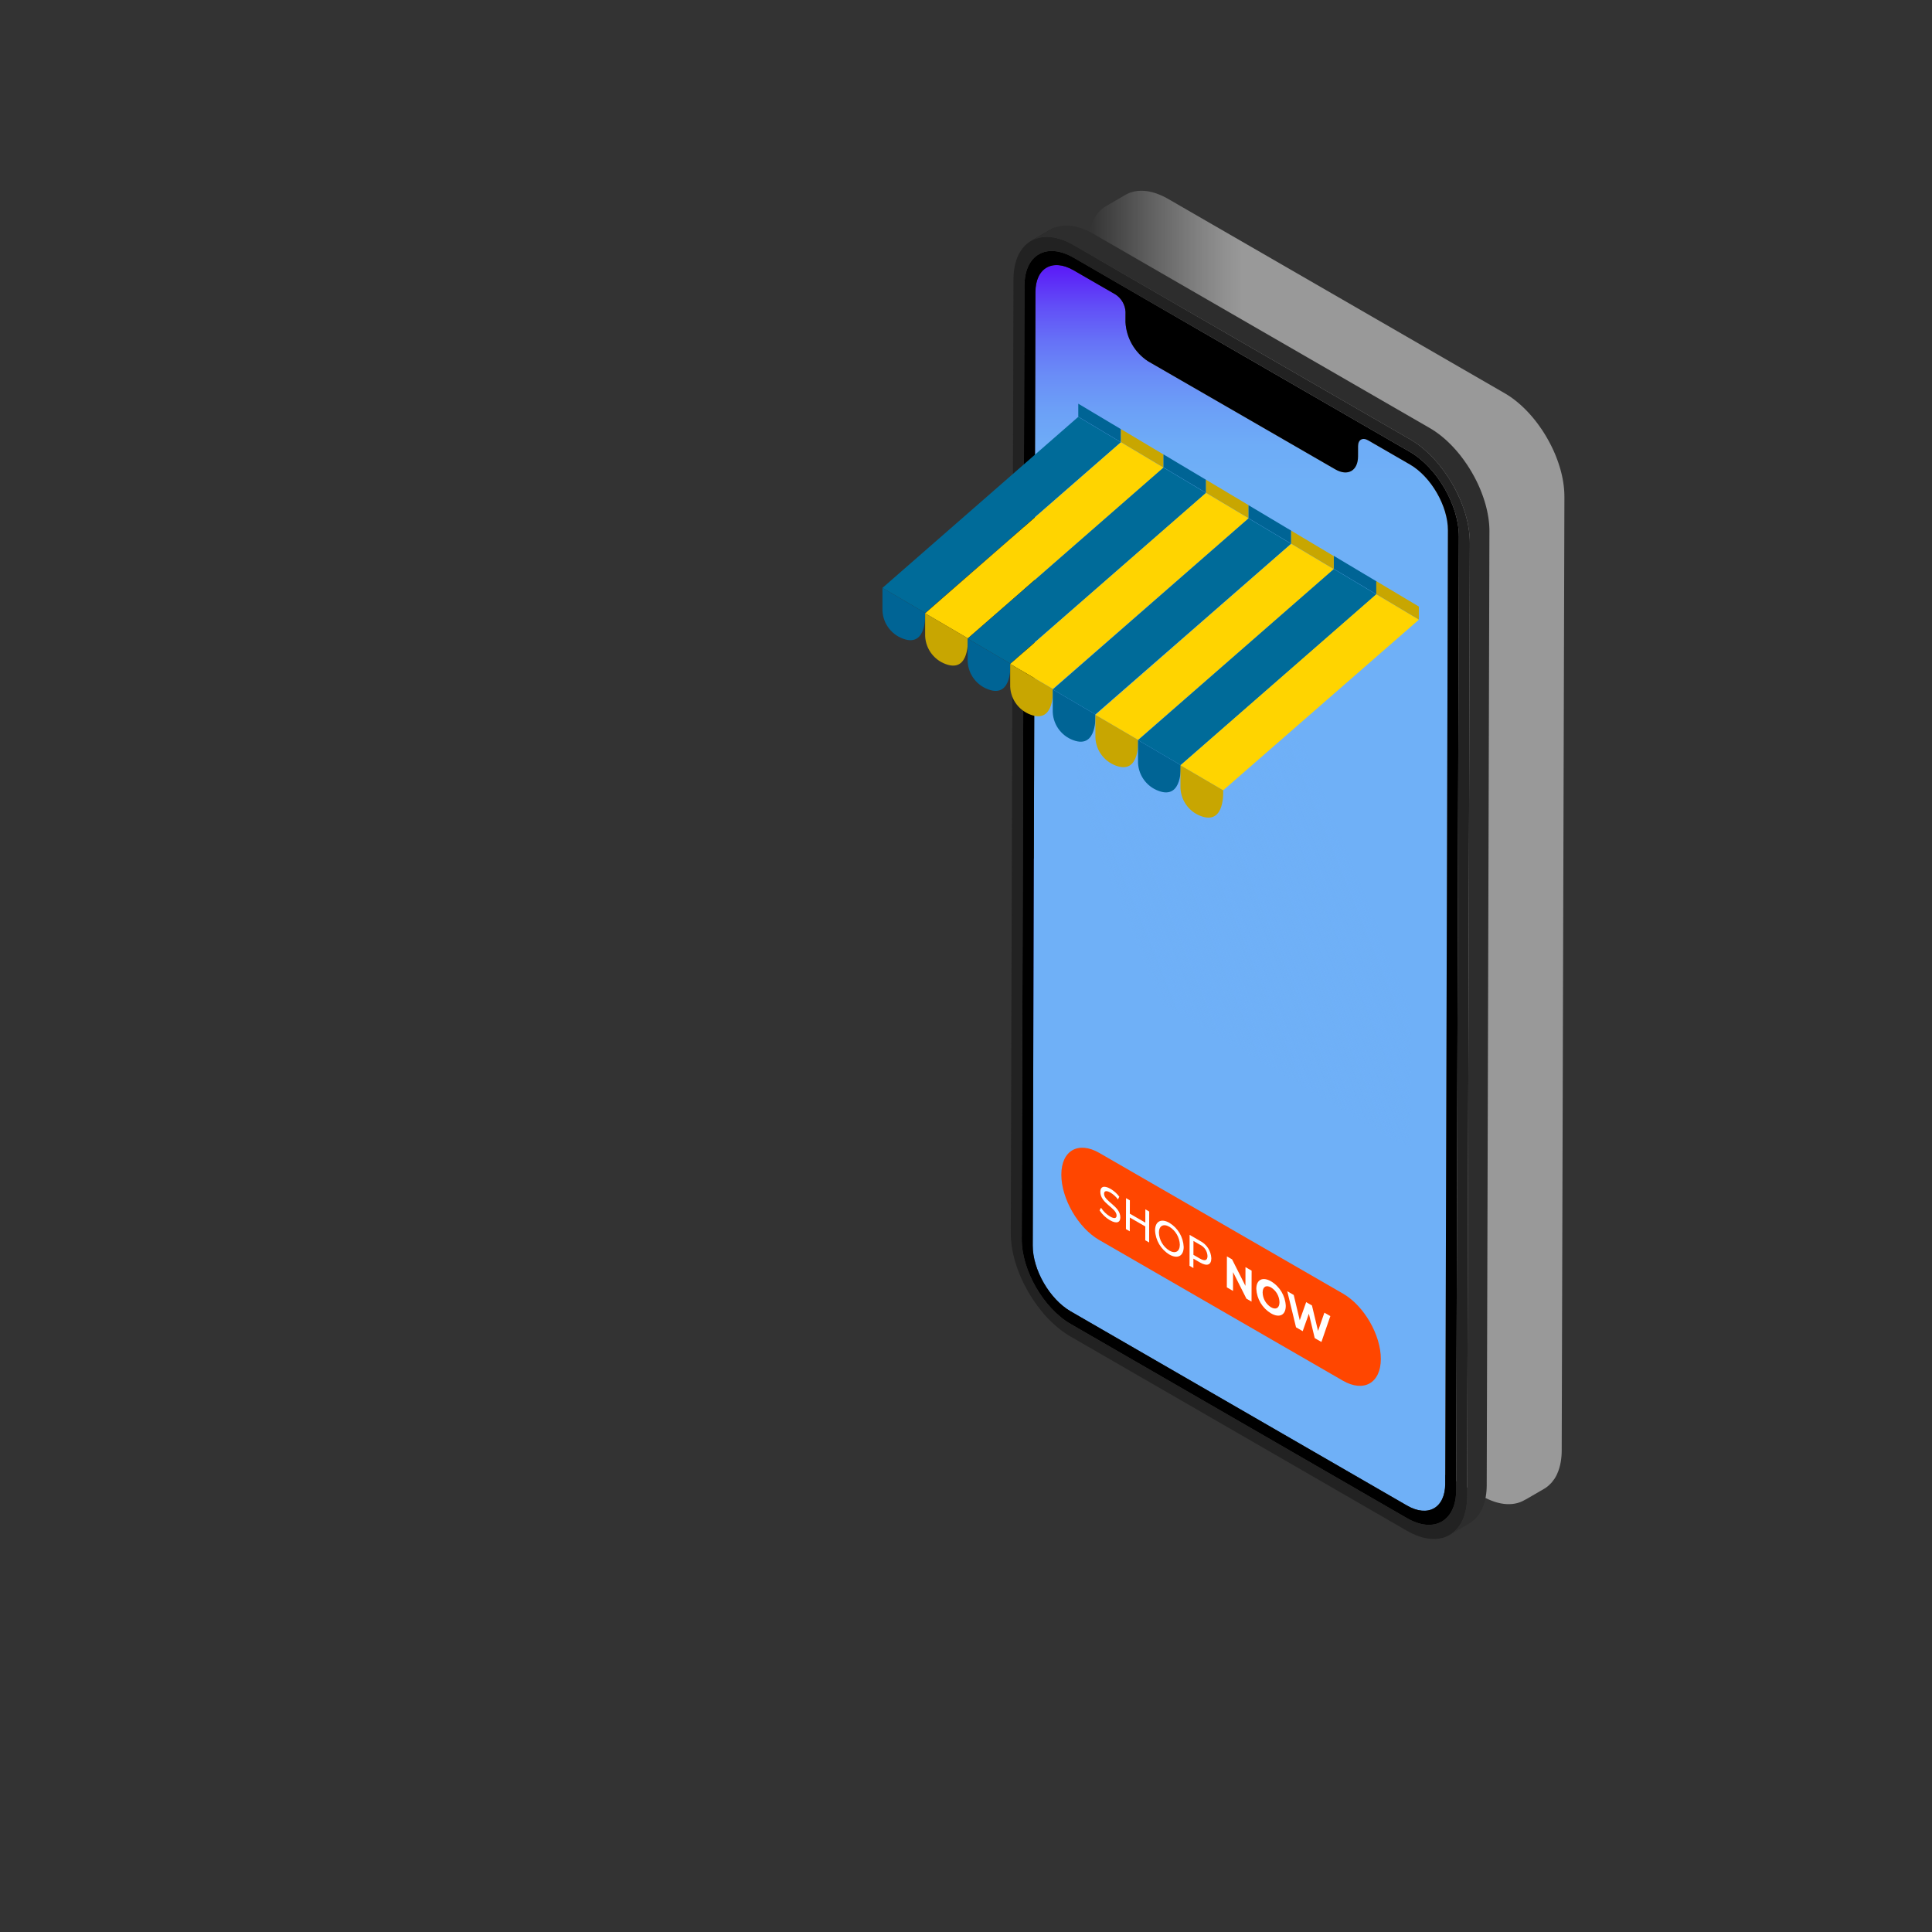 <svg id="eb995vrwa161" xmlns="http://www.w3.org/2000/svg" xmlns:xlink="http://www.w3.org/1999/xlink" viewBox="0 0 500 500" shape-rendering="geometricPrecision" text-rendering="geometricPrecision"><rect x="0" y="0" width="500" height="500" fill="#333333" stroke="none"/><style><![CDATA[#eb995vrwa168_to {animation: eb995vrwa168_to__to 3000ms linear infinite alternate forwards}@keyframes eb995vrwa168_to__to { 0% {transform: translate(-177.329px,177.067px)} 39.333% {transform: translate(-177.329px,177.067px);animation-timing-function: cubic-bezier(0.175,0.885,0.32,1.275)} 55.333% {transform: translate(31.146px,54.887px)} 100% {transform: translate(31.146px,54.887px)} }#eb995vrwa168 {animation: eb995vrwa168_c_o 3000ms linear infinite alternate forwards}@keyframes eb995vrwa168_c_o { 0% {opacity: 0} 40.333% {opacity: 0} 45% {opacity: 1} 100% {opacity: 1} }#eb995vrwa1694_to {animation: eb995vrwa1694_to__to 3000ms linear infinite alternate forwards}@keyframes eb995vrwa1694_to__to { 0% {transform: translate(-122.079px,159.389px)} 57.333% {transform: translate(-122.079px,159.389px);animation-timing-function: cubic-bezier(0.215,0.61,0.355,1)} 74.667% {transform: translate(69.05px,52.272px)} 100% {transform: translate(69.05px,52.272px)} }#eb995vrwa1694 {animation: eb995vrwa1694_c_o 3000ms linear infinite alternate forwards}@keyframes eb995vrwa1694_c_o { 0% {opacity: 0} 61.333% {opacity: 0} 74.667% {opacity: 0.5} 100% {opacity: 0.5} }#eb995vrwa16115_to {animation: eb995vrwa16115_to__to 3000ms linear infinite alternate forwards}@keyframes eb995vrwa16115_to__to { 0% {transform: translate(208.56px,174.739px)} 57.667% {transform: translate(208.56px,174.739px);animation-timing-function: cubic-bezier(0.175,0.885,0.32,1.275)} 74.667% {transform: translate(57.662px,283.918px)} 100% {transform: translate(57.662px,283.918px)} }#eb995vrwa16134_ts {animation: eb995vrwa16134_ts__ts 3000ms linear infinite alternate forwards}@keyframes eb995vrwa16134_ts__ts { 0% {transform: translate(326.123px,74.177px) scale(0,0);animation-timing-function: cubic-bezier(0.68,-0.55,0.265,1.55)} 100% {transform: translate(326.123px,74.177px) scale(1,1)} }#eb995vrwa16134 {animation: eb995vrwa16134_c_o 3000ms linear infinite alternate forwards}@keyframes eb995vrwa16134_c_o { 0% {opacity: 0} 20% {opacity: 0} 100% {opacity: 1} }#eb995vrwa16209_to {animation: eb995vrwa16209_to__to 3000ms linear infinite alternate forwards}@keyframes eb995vrwa16209_to__to { 0% {transform: translate(429.434px,316.064px)} 40% {transform: translate(429.434px,316.064px);animation-timing-function: cubic-bezier(0.175,0.885,0.32,1.275)} 55.333% {transform: translate(250.58px,237.035px)} 100% {transform: translate(250.58px,237.035px)} }#eb995vrwa16209 {animation: eb995vrwa16209_c_o 3000ms linear infinite alternate forwards}@keyframes eb995vrwa16209_c_o { 0% {opacity: 0} 40.333% {opacity: 0} 45% {opacity: 1} 100% {opacity: 1} }#eb995vrwa16249_ts {animation: eb995vrwa16249_ts__ts 3000ms linear infinite alternate forwards}@keyframes eb995vrwa16249_ts__ts { 0% {transform: translate(258.575px,302.967px) scale(1,1)} 25.667% {transform: translate(258.575px,302.967px) scale(1,1)} 30.667% {transform: translate(258.575px,302.967px) scale(0.8,0.8)} 35.333% {transform: translate(258.575px,302.967px) scale(1,1)} 100% {transform: translate(258.575px,302.967px) scale(1,1)} }#eb995vrwa16270_to {animation: eb995vrwa16270_to__to 3000ms linear infinite alternate forwards}@keyframes eb995vrwa16270_to__to { 0% {transform: translate(-76.954px,337.358px);animation-timing-function: cubic-bezier(0.175,0.885,0.32,1.275)} 20% {transform: translate(79.306px,186.312px)} 100% {transform: translate(79.306px,186.312px)} }#eb995vrwa16270 {animation: eb995vrwa16270_c_o 3000ms linear infinite alternate forwards}@keyframes eb995vrwa16270_c_o { 0% {opacity: 0} 6.667% {opacity: 1} 100% {opacity: 1} }]]></style><defs><linearGradient id="eb995vrwa169-fill" x1="-0" y1="0.752" x2="0.852" y2="0.343" spreadMethod="pad" gradientUnits="objectBoundingBox"><stop id="eb995vrwa169-fill-0" offset="2.4%" stop-color="rgb(255,255,255)"/><stop id="eb995vrwa169-fill-1" offset="12.1%" stop-color="rgba(255,255,255,0.929)"/><stop id="eb995vrwa169-fill-2" offset="31.4%" stop-color="rgba(255,255,255,0.753)"/><stop id="eb995vrwa169-fill-3" offset="58.6%" stop-color="rgba(255,255,255,0.463)"/><stop id="eb995vrwa169-fill-4" offset="92.2%" stop-color="rgba(255,255,255,0.071)"/><stop id="eb995vrwa169-fill-5" offset="98.1%" stop-color="rgba(255,255,255,0)"/></linearGradient><linearGradient id="eb995vrwa1611-fill" x1="-0.001" y1="0.758" x2="0.002" y2="0.364" spreadMethod="pad" gradientUnits="objectBoundingBox"><stop id="eb995vrwa1611-fill-0" offset="0%" stop-color="rgb(111,176,247)"/><stop id="eb995vrwa1611-fill-1" offset="16.6%" stop-color="rgb(109,172,244)"/><stop id="eb995vrwa1611-fill-2" offset="32.3%" stop-color="rgb(105,160,237)"/><stop id="eb995vrwa1611-fill-3" offset="47.6%" stop-color="rgb(98,141,224)"/><stop id="eb995vrwa1611-fill-4" offset="62.7%" stop-color="rgb(88,114,206)"/><stop id="eb995vrwa1611-fill-5" offset="77.6%" stop-color="rgb(75,80,184)"/><stop id="eb995vrwa1611-fill-6" offset="92.2%" stop-color="rgb(60,38,156)"/><stop id="eb995vrwa1611-fill-7" offset="100%" stop-color="rgb(51,13,140)"/></linearGradient><linearGradient id="eb995vrwa16152-fill" x1="0.336" y1="0.5" x2="0.002" y2="0.5" spreadMethod="pad" gradientUnits="objectBoundingBox"><stop id="eb995vrwa16152-fill-0" offset="2.4%" stop-color="rgb(255,255,255)"/><stop id="eb995vrwa16152-fill-1" offset="12.1%" stop-color="rgba(255,255,255,0.929)"/><stop id="eb995vrwa16152-fill-2" offset="31.4%" stop-color="rgba(255,255,255,0.753)"/><stop id="eb995vrwa16152-fill-3" offset="58.6%" stop-color="rgba(255,255,255,0.463)"/><stop id="eb995vrwa16152-fill-4" offset="92.2%" stop-color="rgba(255,255,255,0.071)"/><stop id="eb995vrwa16152-fill-5" offset="98.1%" stop-color="rgba(255,255,255,0)"/></linearGradient><linearGradient id="eb995vrwa16164-fill" x1="0.5" y1="0.18" x2="0.5" y2="0.002" spreadMethod="pad" gradientUnits="objectBoundingBox"><stop id="eb995vrwa16164-fill-0" offset="0%" stop-color="rgb(111,176,247)"/><stop id="eb995vrwa16164-fill-1" offset="16.6%" stop-color="rgb(110,172,247)"/><stop id="eb995vrwa16164-fill-2" offset="32.2%" stop-color="rgb(108,160,247)"/><stop id="eb995vrwa16164-fill-3" offset="47.5%" stop-color="rgb(106,141,247)"/><stop id="eb995vrwa16164-fill-4" offset="62.6%" stop-color="rgb(102,114,247)"/><stop id="eb995vrwa16164-fill-5" offset="77.5%" stop-color="rgb(98,80,247)"/><stop id="eb995vrwa16164-fill-6" offset="92.1%" stop-color="rgb(92,38,247)"/><stop id="eb995vrwa16164-fill-7" offset="95.7%" stop-color="rgb(91,27,247)"/></linearGradient><linearGradient id="eb995vrwa16171-fill" x1="0.82" y1="0.217" x2="0.21" y2="0.756" spreadMethod="pad" gradientUnits="objectBoundingBox"><stop id="eb995vrwa16171-fill-0" offset="30.7%" stop-color="rgb(111,176,247)"/><stop id="eb995vrwa16171-fill-1" offset="100%" stop-color="rgba(111,176,247,0)"/></linearGradient></defs><g id="eb995vrwa162" clip-path="url(#eb995vrwa16292)"><g id="eb995vrwa163"><rect id="eb995vrwa164" display="none" width="500" height="500" rx="0" ry="0" fill="rgb(20,70,101)" stroke="none" stroke-width="1"/><g id="eb995vrwa165" transform="matrix(1 0 0 1 559.71 307.297)"><g id="eb995vrwa166" transform="matrix(1 0 0 1 -501 -286)"><g id="eb995vrwa167" transform="matrix(1 0 0 1 0 49.879)"><g id="eb995vrwa168_to" transform="translate(-177.329,177.067)"><g id="eb995vrwa168" transform="translate(-31.146,-54.887)" opacity="0"><path id="eb995vrwa169" style="mix-blend-mode:overlay;isolation:isolate" d="M561.712,146.559L389.75,245.852C386.356,248.056,384.223,251.751,384.012,255.792L384.27,346.979C384.281,350.635,386.87,352.107,390.046,350.27L561.712,251.148Z" transform="matrix(1 0 0 1 -383.006 -126.163)" opacity="0.5" fill="url(#eb995vrwa169-fill)" stroke="none" stroke-width="1"/><g id="eb995vrwa1610" transform="matrix(1 0 0 1 15.523 52.107)"><path id="eb995vrwa1611" d="M533.525,173.528C533.514,169.873,530.925,168.399,527.749,170.237L400.229,243.859C396.835,246.063,394.702,249.759,394.49,253.8L394.749,344.987C394.759,348.641,397.343,350.115,400.525,348.279L528.045,274.655C531.439,272.451,533.572,268.755,533.783,264.714Z" transform="matrix(1 0 0 1 -394.49 -169.446)" fill="url(#eb995vrwa1611-fill)" stroke="none" stroke-width="1"/><g id="eb995vrwa1612" transform="matrix(1 0 0 1 7.731 16.678)"><g id="eb995vrwa1613" transform="matrix(1 0 0 1 73.648 23.833)"><path id="eb995vrwa1614" d="M459.608,199.539L461.088,198.684L459.359,209.821L457.953,210.633L458.081,209.804C457.572,210.637,456.869,211.335,456.032,211.837C454.461,212.743,453.232,212.267,453.226,210.245C453.283,207.68,454.615,205.311,456.778,203.931C457.76,203.363,458.522,203.309,458.941,203.822ZM456.408,210.162C457.757,209.286,458.572,207.789,458.575,206.181C458.575,205.043,457.965,204.697,456.893,205.316C455.544,206.191,454.729,207.689,454.726,209.297C454.726,210.435,455.336,210.781,456.408,210.162" transform="matrix(1 0 0 1 -453.225 -198.684)" fill="rgb(255,255,255)" stroke="none" stroke-width="1"/></g><g id="eb995vrwa1615" transform="matrix(1 0 0 1 68.846 72.488)"><path id="eb995vrwa1616" d="M452.9,234.389C455.289,233.009,456.644,234.081,456.652,237.342C456.758,240.508,455.154,243.488,452.452,245.142C451.799,245.588,451.025,245.825,450.234,245.821L450.722,244.399C451.336,244.421,451.94,244.241,452.441,243.886C454.374,242.715,455.504,240.575,455.382,238.319L455.382,237.953C454.846,239.145,453.945,240.136,452.81,240.784C451.042,241.804,449.765,241.329,449.759,239.44C449.884,237.333,451.066,235.433,452.9,234.389ZM453.029,239.473C454.199,238.822,454.97,237.633,455.087,236.299C455.087,235.247,454.343,234.742,452.953,235.545C451.804,236.178,451.064,237.359,450.995,238.669C450.995,239.869,451.779,240.194,453.029,239.469" transform="matrix(1 0 0 1 -449.759 -233.8)" fill="rgb(255,255,255)" stroke="none" stroke-width="1"/></g><g id="eb995vrwa1617" transform="matrix(1 0 0 1 76.401 68.763)"><path id="eb995vrwa1618" d="M458.476,231.112L458.504,241.347L457.246,242.074L457.22,233.109L455.22,234.266L455.22,232.998Z" transform="matrix(1 0 0 1 -455.212 -231.112)" fill="rgb(255,255,255)" stroke="none" stroke-width="1"/></g><g id="eb995vrwa1619" transform="matrix(1 0 0 1 109.696 49.536)"><path id="eb995vrwa1620" d="M482.514,217.235L482.542,227.47L481.274,228.202L481.25,219.237L479.25,220.394L479.25,219.125Z" transform="matrix(1 0 0 1 -479.242 -217.235)" fill="rgb(255,255,255)" stroke="none" stroke-width="1"/></g><g id="eb995vrwa1621" transform="matrix(1 0 0 1 114.393 45.102)"><path id="eb995vrwa1622" d="M488.886,214.035L488.886,215.035L486.572,219.675C488.348,218.848,489.26,219.475,489.264,221.058C489.116,223.224,487.839,225.152,485.903,226.133C484.96,226.819,483.762,227.056,482.629,226.78L483.205,225.289C484.126,225.565,485.122,225.394,485.898,224.826C487.083,224.263,487.879,223.112,487.987,221.804C487.987,220.722,487.312,220.404,485.781,221.289L485.069,221.699L485.069,220.685L487.301,216.224L483.001,218.703L483.001,217.434Z" transform="matrix(1 0 0 1 -482.632 -214.035)" fill="rgb(255,255,255)" stroke="none" stroke-width="1"/></g><g id="eb995vrwa1623" transform="matrix(1 0 0 1 105.559 73.05)"><path id="eb995vrwa1624" d="M480.127,234.206C482.327,234.82,483.743,237.006,483.734,240.377C483.734,240.431,483.734,240.485,483.734,240.539C483.513,244.339,482.163,247.987,479.857,251.015C477.697,250.415,476.285,248.279,476.257,244.989C476.257,244.882,476.257,244.776,476.257,244.668C476.478,240.873,477.825,237.231,480.127,234.206Z" transform="matrix(1 0 0 1 -476.256 -234.206)" fill="rgb(224,164,0)" stroke="none" stroke-width="1"/></g><g id="eb995vrwa1625" transform="matrix(1 0 0 1 0.015 59.699)"><path id="eb995vrwa1626" d="M411.2,224.57L411.208,227.729L400.077,234.154C400.313,232.148,401.423,230.35,403.111,229.241Z" transform="matrix(1 0 0 1 -400.081 -224.57)" fill="rgb(224,193,115)" stroke="none" stroke-width="1"/></g><g id="eb995vrwa1627" transform="matrix(1 0 0 1 53.059 37.061)"><path id="eb995vrwa1628" d="M443.469,208.925C444.892,208.105,446.046,207.993,446.631,208.692L445.521,210.414C445.061,209.954,444.349,209.969,443.368,210.537C441.27,211.85,439.976,214.133,439.926,216.607C439.932,218.187,440.834,218.72,442.526,217.743C443.52,217.148,444.336,216.297,444.887,215.278L445.787,215.867C445.019,217.331,443.848,218.546,442.413,219.367C439.886,220.825,438.367,220.025,438.36,217.62C438.487,214.045,440.408,210.776,443.469,208.925Z" transform="matrix(1 0 0 1 -438.365 -208.231)" fill="rgb(255,255,255)" stroke="none" stroke-width="1"/></g><g id="eb995vrwa1629" transform="matrix(1 0 0 1 61.381 35.369)"><path id="eb995vrwa1630" d="M449.3,207.01L449.034,208.792C448.906,208.838,448.783,208.897,448.667,208.967C447.428,209.706,446.614,210.991,446.474,212.427L445.853,216.38L444.373,217.236L445.612,209.225L447.018,208.413L446.857,209.448C447.41,208.41,448.261,207.561,449.3,207.01Z" transform="matrix(1 0 0 1 -444.371 -207.01)" fill="rgb(255,255,255)" stroke="none" stroke-width="1"/></g><g id="eb995vrwa1631" transform="matrix(1 0 0 1 66.295 32.769)"><path id="eb995vrwa1632" d="M454.49,207.146C454.493,207.511,454.461,207.876,454.396,208.236L449.367,211.136C449.393,212.287,449.977,212.573,451.203,211.863C451.949,211.422,452.575,210.804,453.025,210.063L453.651,210.897C452.996,211.927,452.104,212.786,451.051,213.403C449.136,214.509,447.922,213.939,447.917,212.003C447.982,209.402,449.352,207.009,451.561,205.635C453.319,204.621,454.484,205.153,454.49,207.146ZM449.49,209.938L453.121,207.838C453.134,206.709,452.478,206.468,451.487,207.038C450.446,207.685,449.721,208.735,449.487,209.938" transform="matrix(1 0 0 1 -447.918 -205.134)" fill="rgb(255,255,255)" stroke="none" stroke-width="1"/></g><g id="eb995vrwa1633" transform="matrix(1 0 0 1 83.166 21.747)"><path id="eb995vrwa1634" d="M461.1,197.324C461.631,197.024,461.992,197.213,461.994,197.724C461.975,198.431,461.593,199.079,460.983,199.438C460.452,199.744,460.099,199.514,460.098,198.997C460.127,198.306,460.504,197.676,461.1,197.324Z" transform="matrix(1 0 0 1 -460.094 -197.179)" fill="rgb(255,255,255)" stroke="none" stroke-width="1"/></g><g id="eb995vrwa1635" transform="matrix(1 0 0 1 81.737 24.97)"><path id="eb995vrwa1636" d="M459.063,208.376L460.302,200.366L461.79,199.505L460.55,207.515Z" transform="matrix(1 0 0 1 -459.063 -199.505)" fill="rgb(255,255,255)" stroke="none" stroke-width="1"/></g><g id="eb995vrwa1637" transform="matrix(1 0 0 1 85.327 21.111)"><path id="eb995vrwa1638" d="M464.688,196.72L464.398,198.553L466.106,197.566L465.872,199.066L464.164,200.053L463.576,203.819C463.568,203.937,463.553,204.049,463.553,204.153C463.553,204.653,463.784,204.837,464.307,204.535C464.631,204.336,464.911,204.075,465.133,203.767L465.398,204.874C464.981,205.41,464.462,205.857,463.871,206.19C462.792,206.814,462.053,206.514,462.049,205.29C462.046,205.089,462.062,204.888,462.097,204.69L462.691,200.901L461.653,201.501L461.894,200.001L462.925,199.401L463.206,197.573Z" transform="matrix(1 0 0 1 -461.654 -196.72)" fill="rgb(255,255,255)" stroke="none" stroke-width="1"/></g><g id="eb995vrwa1639" transform="matrix(1 0 0 1 93.782 13.55)"><path id="eb995vrwa1640" d="M472.858,191.957C474.282,191.135,475.437,191.025,476.021,191.723L474.903,193.451C474.451,192.987,473.738,193.003,472.757,193.57C470.657,194.885,469.361,197.169,469.31,199.646C469.31,201.224,470.224,201.753,471.918,200.775C472.912,200.18,473.727,199.329,474.279,198.311L475.179,198.9C474.412,200.365,473.242,201.579,471.807,202.4C469.278,203.858,467.763,203.06,467.756,200.654C467.877,197.079,469.796,193.807,472.858,191.957Z" transform="matrix(1 0 0 1 -467.756 -191.263)" fill="rgb(255,255,255)" stroke="none" stroke-width="1"/></g><g id="eb995vrwa1641" transform="matrix(1 0 0 1 101.912 10.634)"><path id="eb995vrwa1642" d="M479.526,190.013L481.006,189.158L479.767,197.169L478.361,197.981L478.49,197.154C477.978,197.993,477.269,198.694,476.423,199.194C474.868,200.094,473.631,199.621,473.623,197.601C473.683,195.032,475.019,192.662,477.185,191.28C478.166,190.713,478.92,190.665,479.348,191.198ZM476.802,197.513C478.152,196.636,478.969,195.138,478.977,193.528C478.977,192.389,478.367,192.044,477.296,192.662C475.945,193.539,475.126,195.037,475.119,196.648C475.119,197.786,475.729,198.132,476.801,197.513" transform="matrix(1 0 0 1 -473.624 -189.158)" fill="rgb(255,255,255)" stroke="none" stroke-width="1"/></g><g id="eb995vrwa1643" transform="matrix(1 0 0 1 114.932 0)"><path id="eb995vrwa1644" d="M489.4,182.339L490.88,181.483L489.151,192.621L487.745,193.432L487.872,192.606C487.363,193.438,486.66,194.135,485.823,194.637C484.252,195.543,483.03,195.062,483.023,193.037C483.078,190.473,484.408,188.106,486.57,186.727C487.551,186.159,488.313,186.105,488.733,186.616ZM486.2,192.963C487.549,192.087,488.364,190.589,488.367,188.981C488.367,187.843,487.757,187.497,486.685,188.116C485.336,188.992,484.521,190.489,484.518,192.097C484.518,193.235,485.128,193.581,486.2,192.963" transform="matrix(1 0 0 1 -483.021 -181.483)" fill="rgb(255,255,255)" stroke="none" stroke-width="1"/></g><g id="eb995vrwa1645" style="isolation:isolate" transform="matrix(1 0 0 1 0 54.26)"><g id="eb995vrwa1646" transform="matrix(1 0 0 1 49.64 28.603)"><path id="eb995vrwa1647" d="M439.738,246.337C441.513,245.31,442.8,245.781,442.806,247.673C442.676,249.781,441.492,251.681,439.658,252.727C437.258,254.11,435.907,253.047,435.898,249.787C435.795,246.616,437.4,243.634,440.103,241.974C440.755,241.533,441.525,241.298,442.313,241.301L441.835,242.725C441.229,242.695,440.63,242.869,440.135,243.22C438.199,244.394,437.064,246.536,437.177,248.797C437.175,248.916,437.181,249.035,437.195,249.153C437.725,247.97,438.615,246.985,439.738,246.337ZM439.605,251.572C440.755,250.935,441.497,249.753,441.571,248.441C441.571,247.241,440.78,246.921,439.529,247.641C438.36,248.294,437.593,249.484,437.481,250.818C437.481,251.871,438.232,252.361,439.605,251.569" transform="matrix(1 0 0 1 -435.897 -241.288)" fill="rgb(255,255,255)" stroke="none" stroke-width="1"/></g><g id="eb995vrwa1648" transform="matrix(1 0 0 1 11.848 15.076)"><path id="eb995vrwa1649" d="M408.629,241.082L408.621,237.924L419.703,231.524C419.469,233.53,418.359,235.33,416.67,236.439Z" transform="matrix(1 0 0 1 -408.621 -231.525)" fill="rgb(224,193,115)" stroke="none" stroke-width="1"/></g><g id="eb995vrwa1650" transform="matrix(1 0 0 1 11.837 8.611)"><path id="eb995vrwa1651" d="M411.333,233.16C411.628,232.614,411.806,232.011,411.853,231.392L419.703,226.859L419.721,232.612L408.621,239.019L408.613,235.936C409.749,235.267,410.688,234.31,411.333,233.16Z" transform="matrix(1 0 0 1 -408.613 -226.859)" fill="rgb(224,193,115)" stroke="none" stroke-width="1"/></g><g id="eb995vrwa1652" transform="matrix(1 0 0 1 0.053 21.825)"><path id="eb995vrwa1653" d="M400.108,242.857L411.3,236.4L411.308,239.558L403.162,244.258C401.589,245.165,400.272,244.535,400.108,242.857Z" transform="matrix(1 0 0 1 -400.108 -236.396)" fill="rgb(224,193,115)" stroke="none" stroke-width="1"/></g><g id="eb995vrwa1654" transform="matrix(1 0 0 1 0.002 9.303)"><path id="eb995vrwa1655" d="M411.219,227.358L411.227,230.374L400.08,236.811L400.071,233.794Z" transform="matrix(1 0 0 1 -400.071 -227.358)" fill="rgb(224,193,115)" stroke="none" stroke-width="1"/></g><g id="eb995vrwa1656" transform="matrix(1 0 0 1 0 1.816)"><path id="eb995vrwa1657" d="M411.822,225.223L411.832,228.382L422.962,221.954L422.98,222.654L411.833,229.091L411.84,232.096C412.971,231.456,414.705,230.952,415.086,232.624L423,228.054L423,228.754L415.15,233.287C415.103,233.906,414.925,234.509,414.63,235.055C413.985,236.204,413.046,237.162,411.91,237.83L411.918,240.913L423.018,234.506L423.018,235.211L411.918,241.618L411.926,244.776L411.32,245.125L411.312,241.967L400.122,248.428L400.107,248.08L400.107,247.731L411.307,241.263L411.299,238.188L400.099,244.657L400.099,243.952L411.607,237.308C412.67,236.747,413.555,235.901,414.163,234.864C414.42,234.411,414.549,233.897,414.536,233.376C414.336,231.507,412.387,232.486,411.755,232.851C411.647,232.913,411.578,232.958,411.555,232.967L411.229,233.185L400.081,239.593L400.081,238.893L411.228,232.456L411.22,229.44L400.072,235.876L400.072,235.171L411.219,228.737L411.211,225.578Z" transform="matrix(1 0 0 1 -400.07 -221.955)" fill="rgb(235,236,236)" stroke="none" stroke-width="1"/></g><g id="eb995vrwa1658" transform="matrix(1 0 0 1 57.449 24.53)"><path id="eb995vrwa1659" d="M447.021,242.858C448.045,242.718,448.605,243.253,448.607,244.417C448.613,246.278,447.241,248.227,445.066,249.484C442.906,250.73,441.537,250.364,441.533,248.502C441.588,247.217,442.147,246.005,443.088,245.128C442.277,245.164,441.842,244.653,441.838,243.637C442.037,241.645,443.246,239.895,445.038,239.004C446.978,237.887,448.28,238.204,448.284,239.916C448.246,241.02,447.795,242.07,447.021,242.858ZM445.063,248.299C446.323,247.703,447.185,246.497,447.339,245.111C447.339,243.983,446.466,243.781,445.051,244.596C443.807,245.175,442.955,246.363,442.806,247.727C442.806,248.874,443.647,249.115,445.062,248.299M445.038,240.189C443.95,240.712,443.213,241.765,443.095,242.967C443.095,243.981,443.828,244.19,445.046,243.488C446.149,242.966,446.901,241.908,447.03,240.695C447.03,239.671,446.24,239.495,445.038,240.189" transform="matrix(1 0 0 1 -441.533 -238.349)" fill="rgb(255,255,255)" stroke="none" stroke-width="1"/></g><g id="eb995vrwa1660" transform="matrix(1 0 0 1 11.763 2.512)"><path id="eb995vrwa1661" d="M408.56,228.894L419.707,222.457L419.722,227.857L411.813,232.424C411.432,230.752,409.697,231.256,408.567,231.896Z" transform="matrix(1 0 0 1 -408.56 -222.457)" fill="rgb(224,193,115)" stroke="none" stroke-width="1"/></g><g id="eb995vrwa1662" transform="matrix(1 0 0 1 11.752 0)"><path id="eb995vrwa1663" d="M416.641,221.06C418.212,220.152,419.53,220.783,419.692,222.46L408.562,228.888L408.552,225.729Z" transform="matrix(1 0 0 1 -408.552 -220.644)" fill="rgb(224,193,115)" stroke="none" stroke-width="1"/></g><g id="eb995vrwa1664" transform="matrix(1 0 0 1 0.027 18.046)"><path id="eb995vrwa1665" d="M411.295,233.669L411.303,236.743L400.103,243.211L400.095,240.138Z" transform="matrix(1 0 0 1 -400.09 -233.669)" fill="rgb(224,193,115)" stroke="none" stroke-width="1"/></g><g id="eb995vrwa1666" transform="matrix(1 0 0 1 0.012 12.126)"><path id="eb995vrwa1667" d="M414.156,231.993C413.548,233.03,412.663,233.876,411.6,234.437L400.092,241.081L400.08,236.722L411.228,230.285L411.554,230.097C411.572,230.087,411.641,230.043,411.754,229.981C412.386,229.617,414.332,228.637,414.535,230.506C414.546,231.027,414.415,231.541,414.156,231.993Z" transform="matrix(1 0 0 1 -400.079 -229.396)" fill="rgb(224,193,115)" stroke="none" stroke-width="1"/></g></g><g id="eb995vrwa1668" transform="matrix(1 0 0 1 2.083 111.666)"><path id="eb995vrwa1669" d="M404.845,262.077L404.875,272.312L403.615,273.039L403.589,264.075L401.577,265.236L401.577,263.967Z" transform="matrix(1 0 0 1 -401.573 -262.077)" fill="rgb(255,255,255)" stroke="none" stroke-width="1"/></g><g id="eb995vrwa1670" transform="matrix(1 0 0 1 6.871 108.201)"><path id="eb995vrwa1671" d="M408.281,260.166C410.146,259.091,411.343,259.501,411.349,261.258C411.349,262.258,411.1,263.293,409.893,265.318L407.179,269.906L411.751,267.267L411.751,268.536L405.351,272.236L405.351,271.248L408.963,265.135C409.608,264.264,409.994,263.229,410.077,262.148C410.077,261.085,409.426,260.821,408.177,261.543C407.197,262.107,406.407,262.949,405.906,263.963L405.036,263.6C405.767,262.169,406.894,260.977,408.281,260.166Z" transform="matrix(1 0 0 1 -405.029 -259.576)" fill="rgb(255,255,255)" stroke="none" stroke-width="1"/></g><g id="eb995vrwa1672" transform="matrix(1 0 0 1 14.083 103.012)"><path id="eb995vrwa1673" d="M416.5,255.831L416.5,256.831L414.178,261.474C415.961,260.643,416.863,261.28,416.869,262.857C416.721,265.023,415.445,266.951,413.509,267.934C412.565,268.618,411.368,268.855,410.234,268.581L410.819,267.086C411.737,267.363,412.732,267.193,413.506,266.627C414.694,266.063,415.494,264.911,415.606,263.6C415.606,262.519,414.923,262.206,413.393,263.089L412.681,263.499L412.681,262.485L414.913,258.025L410.628,260.498L410.628,259.229Z" transform="matrix(1 0 0 1 -410.234 -255.831)" fill="rgb(255,255,255)" stroke="none" stroke-width="1"/></g><g id="eb995vrwa1674" transform="matrix(1 0 0 1 21.771 98.776)"><path id="eb995vrwa1675" d="M421.695,252.773L417.345,261.76L420.772,259.782L420.765,257.555L421.96,256.866L421.965,259.093L423.659,258.115L423.659,259.375L421.966,260.352L421.973,262.862L420.739,263.575L420.731,261.065L415.784,263.921L415.784,262.897L420.321,253.566Z" transform="matrix(1 0 0 1 -415.783 -252.773)" fill="rgb(255,255,255)" stroke="none" stroke-width="1"/></g><g id="eb995vrwa1676" transform="matrix(1 0 0 1 33.45 91.914)"><path id="eb995vrwa1677" d="M430.328,247.821L430.328,249.09L426.368,251.376L426.139,254.323L427.128,253.752C429.787,252.217,430.837,252.889,430.843,254.704C430.712,256.893,429.429,258.849,427.473,259.84C426.529,260.519,425.337,260.753,424.207,260.483L424.785,258.992C425.698,259.268,426.688,259.1,427.46,258.539C428.652,257.97,429.454,256.812,429.566,255.496C429.566,254.34,428.931,253.99,426.866,255.184L424.846,256.351L425.296,250.726Z" transform="matrix(1 0 0 1 -424.212 -247.821)" fill="rgb(255,255,255)" stroke="none" stroke-width="1"/></g><g id="eb995vrwa1678" transform="matrix(1 0 0 1 41.008 87.67)"><path id="eb995vrwa1679" d="M435.577,244.758L431.236,253.741L434.655,251.767L434.648,249.54L435.848,248.846L435.855,251.073L437.548,250.096L437.548,251.354L435.855,252.332L435.862,254.841L434.627,255.554L434.62,253.045L429.664,255.905L429.664,254.882L434.201,245.551Z" transform="matrix(1 0 0 1 -429.667 -244.758)" fill="rgb(255,255,255)" stroke="none" stroke-width="1"/></g><g id="eb995vrwa1680" transform="matrix(1 0 0 1 81.625 64.928)"><path id="eb995vrwa1681" d="M462.615,228.827C464.685,227.633,466.245,228.643,466.253,231.981C466.261,235.319,464.714,238.112,462.645,239.306C460.551,240.516,458.991,239.506,458.982,236.177C458.973,232.848,460.523,230.036,462.615,228.827ZM462.641,238.001C464.024,237.201,464.984,235.33,464.978,232.717C464.972,230.104,464,229.336,462.618,230.134C461.212,230.947,460.25,232.819,460.257,235.442C460.264,238.065,461.234,238.812,462.64,238.001" transform="matrix(1 0 0 1 -458.982 -228.344)" fill="rgb(255,255,255)" stroke="none" stroke-width="1"/></g><g id="eb995vrwa1682" transform="matrix(1 0 0 1 89.553 61.166)"><path id="eb995vrwa1683" d="M467.976,225.629L468,235.863L466.74,236.59L466.714,227.625L464.702,228.787L464.702,227.518Z" transform="matrix(1 0 0 1 -464.704 -225.629)" fill="rgb(255,255,255)" stroke="none" stroke-width="1"/></g><g id="eb995vrwa1684" transform="matrix(1 0 0 1 97.682 56.472)"><path id="eb995vrwa1685" d="M473.843,222.241L473.871,232.476L472.611,233.204L472.585,224.239L470.574,225.4L470.574,224.131Z" transform="matrix(1 0 0 1 -470.571 -222.241)" fill="rgb(255,255,255)" stroke="none" stroke-width="1"/></g><g id="eb995vrwa1686" transform="matrix(1 0 0 1 95.27 72.872)"><path id="eb995vrwa1687" d="M477.671,235.3C477.74,235.261,477.81,235.22,477.88,235.181C479.395,234.212,481.231,233.879,482.99,234.255C480.688,237.28,479.341,240.922,479.12,244.717C479.12,244.825,479.12,244.932,479.12,245.038C479.148,248.327,480.56,250.46,482.72,251.064C481.392,252.932,479.698,254.51,477.74,255.701C477.676,255.738,477.612,255.773,477.547,255.81C472.639,258.52,468.742,256.093,468.832,250.393C468.92,244.786,472.858,238.08,477.671,235.3Z" transform="matrix(1 0 0 1 -468.83 -234.078)" fill="rgb(255,212,0)" stroke="none" stroke-width="1"/></g><g id="eb995vrwa1688" transform="matrix(1 0 0 1 109.158 67.188)"><path id="eb995vrwa1689" d="M484.105,231.191C484.169,231.152,484.232,231.118,484.298,231.08C489.206,228.38,493.111,230.793,493.013,236.499C492.924,242.121,488.978,248.826,484.161,251.608C484.094,251.645,484.029,251.684,483.961,251.72C482.445,252.685,480.611,253.017,478.853,252.646C481.159,249.618,482.509,245.97,482.73,242.17C482.73,242.116,482.73,242.062,482.73,242.008C482.74,238.633,481.319,236.451,479.123,235.837C480.45,233.965,482.145,232.384,484.105,231.191Z" transform="matrix(1 0 0 1 -478.854 -229.975)" fill="rgb(224,217,0)" stroke="none" stroke-width="1"/></g><g id="eb995vrwa1690" transform="matrix(1 0 0 1 102.47 53.006)"><path id="eb995vrwa1691" d="M477.277,220.332C479.143,219.255,480.339,219.664,480.345,221.422C480.345,222.422,480.097,223.457,478.89,225.482L476.174,230.07L480.746,227.432L480.746,228.7L474.346,232.4L474.346,231.413L477.957,225.299C478.602,224.428,478.988,223.393,479.071,222.312C479.071,221.251,478.42,220.985,477.171,221.707C476.191,222.272,475.401,223.115,474.9,224.129L474.031,223.765C474.763,222.334,475.889,221.143,477.277,220.332Z" transform="matrix(1 0 0 1 -474.027 -219.74)" fill="rgb(255,255,255)" stroke="none" stroke-width="1"/></g><g id="eb995vrwa1692" transform="matrix(1 0 0 1 110.002 7.296)"><path id="eb995vrwa1693" d="M484.39,186.749L484.124,188.531C483.996,188.577,483.872,188.636,483.755,188.706C482.517,189.447,481.704,190.731,481.562,192.167L480.943,196.12L479.463,196.975L480.7,188.965L482.116,188.148L481.947,189.187C482.502,188.15,483.352,187.302,484.39,186.749Z" transform="matrix(1 0 0 1 -479.463 -186.749)" fill="rgb(255,255,255)" stroke="none" stroke-width="1"/></g></g></g></g></g><g id="eb995vrwa1694_to" transform="translate(-122.079,159.389)"><g id="eb995vrwa1694" style="mix-blend-mode:overlay;isolation:isolate" transform="translate(-69.05,-52.272)" opacity="0"><g id="eb995vrwa1695" transform="matrix(1 0 0 1 0 70.663)"><path id="eb995vrwa1696" d="M383.286,186.069L398.072,194.496L383.382,219.95L383.36,212.418L391.526,198.276L383.307,193.593Z" transform="matrix(1 0 0 1 -383.286 -186.069)" fill="rgb(255,255,255)" stroke="none" stroke-width="1"/></g><g id="eb995vrwa1697" transform="matrix(1 0 0 1 13.855 62.349)"><path id="eb995vrwa1698" d="M383.286,186.069L398.072,194.496L383.382,219.95L383.36,212.418L391.526,198.276L383.307,193.593Z" transform="matrix(1 0 0 1 -383.286 -186.069)" fill="rgb(255,255,255)" stroke="none" stroke-width="1"/></g><g id="eb995vrwa1699" transform="matrix(1 0 0 1 27.711 55.422)"><path id="eb995vrwa16100" d="M383.286,186.069L398.072,194.496L383.382,219.95L383.36,212.418L391.526,198.276L383.307,193.593Z" transform="matrix(1 0 0 1 -383.286 -186.069)" fill="rgb(255,255,255)" stroke="none" stroke-width="1"/></g><g id="eb995vrwa16101" transform="matrix(1 0 0 1 41.566 47.108)"><path id="eb995vrwa16102" d="M383.286,186.069L398.072,194.496L383.382,219.95L383.36,212.418L391.526,198.276L383.307,193.593Z" transform="matrix(1 0 0 1 -383.286 -186.069)" fill="rgb(255,255,255)" stroke="none" stroke-width="1"/></g><g id="eb995vrwa16103" transform="matrix(1 0 0 1 55.422 38.795)"><path id="eb995vrwa16104" d="M383.286,186.069L398.072,194.496L383.382,219.95L383.36,212.418L391.526,198.276L383.307,193.593Z" transform="matrix(1 0 0 1 -383.286 -186.069)" fill="rgb(255,255,255)" stroke="none" stroke-width="1"/></g><g id="eb995vrwa16105" transform="matrix(1 0 0 1 67.891 31.867)"><path id="eb995vrwa16106" d="M383.286,186.069L398.072,194.496L383.382,219.95L383.36,212.418L391.526,198.276L383.307,193.593Z" transform="matrix(1 0 0 1 -383.286 -186.069)" fill="rgb(255,255,255)" stroke="none" stroke-width="1"/></g><g id="eb995vrwa16107" transform="matrix(1 0 0 1 81.747 23.554)"><path id="eb995vrwa16108" d="M383.286,186.069L398.072,194.496L383.382,219.95L383.36,212.418L391.526,198.276L383.307,193.593Z" transform="matrix(1 0 0 1 -383.286 -186.069)" fill="rgb(255,255,255)" stroke="none" stroke-width="1"/></g><g id="eb995vrwa16109" transform="matrix(1 0 0 1 95.602 15.241)"><path id="eb995vrwa16110" d="M383.286,186.069L398.072,194.496L383.382,219.95L383.36,212.418L391.526,198.276L383.307,193.593Z" transform="matrix(1 0 0 1 -383.286 -186.069)" fill="rgb(255,255,255)" stroke="none" stroke-width="1"/></g><g id="eb995vrwa16111" transform="matrix(1 0 0 1 109.458 8.313)"><path id="eb995vrwa16112" d="M383.286,186.069L398.072,194.496L383.382,219.95L383.36,212.418L391.526,198.276L383.307,193.593Z" transform="matrix(1 0 0 1 -383.286 -186.069)" fill="rgb(255,255,255)" stroke="none" stroke-width="1"/></g><g id="eb995vrwa16113" transform="matrix(1 0 0 1 123.313 0)"><path id="eb995vrwa16114" d="M383.286,186.069L398.072,194.496L383.382,219.95L383.36,212.418L391.526,198.276L383.307,193.593Z" transform="matrix(1 0 0 1 -383.286 -186.069)" fill="rgb(255,255,255)" stroke="none" stroke-width="1"/></g></g></g></g><g id="eb995vrwa16115_to" transform="translate(208.56,174.739)"><g id="eb995vrwa16115" transform="translate(0,0)"><g id="eb995vrwa16116"><path id="eb995vrwa16117" d="M425.4,383.087L461.442,362.278L461.281,305.826L452.62,310.826L452.61,307.646C452.592,301.482,448.215,298.986,442.85,302.084C437.485,305.182,433.14,312.713,433.157,318.877L433.167,322.058L424.929,326.758L424.929,383.23C425.417,383.036,425.407,383.06,425.4,383.087ZM435.429,317.566C435.709,312.335,438.47,307.553,442.86,304.696C446.97,302.323,450.327,304.236,450.341,308.958L450.349,312.139L435.438,320.747Z" transform="matrix(1 0 0 1 -424.893 -300.753)" fill="rgb(18,37,138)" stroke="none" stroke-width="1"/><g id="eb995vrwa16118" transform="matrix(1 0 0 1 0 26.028)"><g id="eb995vrwa16119"><path id="eb995vrwa16120" d="M424.9,319.539L425.053,375.939L435.56,382.179L435.407,325.779Z" transform="matrix(1 0 0 1 -424.903 -319.539)" fill="rgb(91,113,247)" stroke="none" stroke-width="1"/></g></g><g id="eb995vrwa16121" transform="matrix(1 0 0 1 36.274 5.125)"><g id="eb995vrwa16122"><path id="eb995vrwa16123" d="M451.244,304.452L451.084,360.932L461.768,366.876L461.928,310.396Z" transform="matrix(1 0 0 1 -451.084 -304.452)" fill="rgb(10,24,74)" stroke="none" stroke-width="1"/></g></g><path id="eb995vrwa16124" d="M432.479,331.3L432.64,387.753L469.275,366.6L469.116,310.148L460.454,315.148L460.444,311.967C460.427,305.801,456.05,303.309,450.686,306.405C445.322,309.501,440.975,317.034,440.993,323.196L441.001,326.377ZM443.261,321.889C443.541,316.658,446.302,311.875,450.692,309.017C454.803,306.644,458.159,308.557,458.171,313.279L458.181,316.46L443.271,325.07Z" transform="matrix(1 0 0 1 -421.983 -299.085)" fill="rgb(71,93,224)" stroke="none" stroke-width="1"/></g><g id="eb995vrwa16125" transform="matrix(1 0 0 1 30.418 18.939)"><path id="eb995vrwa16126" d="M447.356,396.756L483.4,375.947L483.241,319.496L474.58,324.496L474.57,321.315C474.553,315.151,470.175,312.655,464.81,315.755C459.445,318.855,455.1,326.382,455.117,332.546L455.127,335.727L446.887,340.427L446.887,396.9C447.371,396.706,447.361,396.728,447.356,396.756ZM457.383,331.237C457.662,326.006,460.423,321.223,464.814,318.367C468.923,315.994,472.281,317.904,472.295,322.629L472.302,325.809L457.392,334.417Z" transform="matrix(1 0 0 1 -446.848 -314.423)" fill="rgb(105,0,51)" stroke="none" stroke-width="1"/><g id="eb995vrwa16127" transform="matrix(1 0 0 1 0 26.029)"><g id="eb995vrwa16128"><path id="eb995vrwa16129" d="M446.857,333.209L447.01,389.609L457.517,395.849L457.364,339.449Z" transform="matrix(1 0 0 1 -446.857 -333.209)" fill="rgb(247,57,148)" stroke="none" stroke-width="1"/></g></g><g id="eb995vrwa16130" transform="matrix(1 0 0 1 36.273 5.126)"><g id="eb995vrwa16131"><path id="eb995vrwa16132" d="M473.2,318.122L473.039,374.602L483.724,380.545L483.884,324.067Z" transform="matrix(1 0 0 1 -473.037 -318.122)" fill="rgb(74,0,45)" stroke="none" stroke-width="1"/></g></g><path id="eb995vrwa16133" d="M454.434,344.974L454.593,401.425L491.228,380.273L491.069,323.821L482.407,328.821L482.397,325.64C482.379,319.474,478.002,316.982,472.639,320.078C467.276,323.174,462.928,330.707,462.946,336.871L462.954,340.052ZM465.215,335.562C465.495,330.331,468.256,325.549,472.646,322.692C476.755,320.319,480.113,322.232,480.127,326.954L480.135,330.135L465.225,338.743Z" transform="matrix(1 0 0 1 -443.936 -312.754)" fill="rgb(255,117,183)" stroke="none" stroke-width="1"/></g></g></g><g id="eb995vrwa16134_ts" transform="translate(326.123,74.177) scale(0,0)"><g id="eb995vrwa16134" transform="translate(-56.903,-74.177)" opacity="0"><g id="eb995vrwa16135" style="mix-blend-mode:overlay;isolation:isolate" transform="matrix(1 0 0 1 99.784 44.37)" opacity="0.5"><path id="eb995vrwa16136" d="M652.892,128.31C654.82,129.563,656.033,131.663,656.154,133.959C656.148,136.033,654.68,136.87,652.873,135.827C650.945,134.575,649.733,132.476,649.611,130.181C649.617,128.1,651.088,127.268,652.892,128.31Z" transform="matrix(1 0 0 1 -649.611 -127.861)" fill="rgb(255,255,255)" stroke="none" stroke-width="1"/></g><g id="eb995vrwa16137" style="mix-blend-mode:overlay;isolation:isolate" transform="matrix(1 0 0 1 81.051 75.717)" opacity="0.25"><path id="eb995vrwa16138" d="M639.373,150.935C641.301,152.187,642.512,154.287,642.632,156.582C642.632,158.658,641.158,159.493,639.351,158.45C637.424,157.197,636.213,155.099,636.091,152.804C636.1,150.728,637.567,149.893,639.373,150.935Z" transform="matrix(1 0 0 1 -636.091 -150.486)" fill="rgb(255,255,255)" stroke="none" stroke-width="1"/></g><g id="eb995vrwa16139" style="mix-blend-mode:overlay;isolation:isolate" transform="matrix(1 0 0 1 64.847 31.521)" opacity="0.1"><path id="eb995vrwa16140" d="M627.68,119.037C629.607,120.29,630.819,122.389,630.939,124.684C630.934,126.758,629.466,127.596,627.658,126.553C625.731,125.301,624.518,123.202,624.396,120.907C624.4,118.832,625.873,117.994,627.68,119.037Z" transform="matrix(1 0 0 1 -624.396 -118.588)" fill="rgb(255,255,255)" stroke="none" stroke-width="1"/></g><g id="eb995vrwa16141" style="mix-blend-mode:overlay;isolation:isolate" transform="matrix(1 0 0 1 87.363 0)" opacity="0.1"><path id="eb995vrwa16142" d="M643.93,96.287C645.857,97.54,647.069,99.639,647.189,101.934C647.184,104.008,645.716,104.846,643.908,103.803C641.981,102.551,640.768,100.452,640.646,98.157C640.653,96.082,642.123,95.244,643.93,96.287Z" transform="matrix(1 0 0 1 -640.646 -95.838)" fill="rgb(255,255,255)" stroke="none" stroke-width="1"/></g><g id="eb995vrwa16143" style="mix-blend-mode:overlay;isolation:isolate" transform="matrix(1 0 0 1 91.289 139.94)" opacity="0.1"><path id="eb995vrwa16144" d="M646.762,197.287C648.689,198.54,649.901,200.639,650.022,202.934C650.015,205.008,648.548,205.846,646.74,204.803C644.813,203.55,643.602,201.452,643.48,199.157C643.486,197.082,644.956,196.244,646.762,197.287Z" transform="matrix(1 0 0 1 -643.48 -196.838)" fill="rgb(255,255,255)" stroke="none" stroke-width="1"/></g><g id="eb995vrwa16145" style="mix-blend-mode:overlay;isolation:isolate" transform="matrix(1 0 0 1 38.449 43.705)" opacity="0.5"><path id="eb995vrwa16146" d="M608.624,127.831C610.552,129.083,611.764,131.182,611.884,133.478C611.878,135.552,610.41,136.39,608.603,135.347C606.676,134.094,605.465,131.996,605.343,129.701C605.349,127.624,606.819,126.788,608.624,127.831Z" transform="matrix(1 0 0 1 -605.343 -127.382)" fill="rgb(255,255,255)" stroke="none" stroke-width="1"/></g><g id="eb995vrwa16147" style="mix-blend-mode:overlay;isolation:isolate" transform="matrix(1 0 0 1 107.264 105.593)" opacity="0.5"><path id="eb995vrwa16148" d="M658.291,172.5C660.218,173.753,661.43,175.852,661.551,178.147C661.545,180.223,660.077,181.059,658.269,180.017C656.343,178.764,655.132,176.666,655.01,174.371C655.016,172.292,656.484,171.455,658.291,172.5Z" transform="matrix(1 0 0 1 -655.01 -172.049)" fill="rgb(255,255,255)" stroke="none" stroke-width="1"/></g><g id="eb995vrwa16149" style="mix-blend-mode:overlay;isolation:isolate" transform="matrix(1 0 0 1 0 17.034)" opacity="0.5"><path id="eb995vrwa16150" d="M580.874,108.581C582.802,109.833,584.014,111.932,584.134,114.228C584.128,116.302,582.66,117.14,580.853,116.097C578.926,114.844,577.715,112.746,577.593,110.451C577.6,108.374,579.069,107.538,580.874,108.581Z" transform="matrix(1 0 0 1 -577.593 -108.132)" fill="rgb(255,255,255)" stroke="none" stroke-width="1"/></g></g></g><g id="eb995vrwa16151" transform="matrix(1 0 0 1 169.664 28.056)"><path id="eb995vrwa16152" style="mix-blend-mode:overlay;isolation:isolate" d="M667.588,195.287L667.588,195.287C667.588,195.056,667.588,194.774,667.58,194.587C667.572,194.339,667.562,194.087,667.545,193.836C667.528,193.585,667.509,193.336,667.484,193.079C667.459,192.822,667.433,192.573,667.4,192.318C667.367,192.063,667.331,191.798,667.289,191.539C667.247,191.28,667.203,191.015,667.153,190.753C667.103,190.491,667.048,190.213,666.99,189.942C666.932,189.671,666.867,189.4,666.8,189.129C666.733,188.858,666.659,188.579,666.584,188.305C666.509,188.031,666.427,187.758,666.344,187.485C666.261,187.212,666.175,186.949,666.085,186.685C665.995,186.421,665.905,186.157,665.809,185.894C665.713,185.631,665.622,185.387,665.524,185.133C665.426,184.879,665.324,184.633,665.224,184.379C665.124,184.125,665.016,183.884,664.907,183.638C664.798,183.392,664.683,183.138,664.566,182.888C664.437,182.615,664.304,182.341,664.166,182.068Q663.933,181.6,663.685,181.137Q663.315,180.447,662.919,179.772Q662.368,178.837,661.768,177.938Q661.29,177.223,660.784,176.538C660.558,176.232,660.328,175.928,660.094,175.632Q659.799,175.256,659.494,174.891C659.294,174.654,659.094,174.421,658.894,174.191C658.694,173.961,658.494,173.741,658.289,173.52C658.084,173.299,657.869,173.072,657.654,172.855C657.439,172.638,657.22,172.419,657,172.208C656.78,171.997,656.546,171.78,656.316,171.572C656.086,171.364,655.859,171.166,655.626,170.972C655.393,170.778,655.167,170.592,654.935,170.408C654.703,170.224,654.482,170.056,654.253,169.888C654.024,169.72,653.804,169.564,653.578,169.407C653.352,169.25,653.139,169.113,652.917,168.972C652.695,168.831,652.481,168.699,652.26,168.572L652.108,168.485L565.067,118.23C564.902,118.136,564.737,118.043,564.574,117.954C564.359,117.839,564.147,117.728,563.938,117.624C563.8,117.556,563.662,117.494,563.527,117.43L563.427,117.386C563.387,117.367,563.347,117.346,563.305,117.328C563.097,117.234,562.889,117.146,562.683,117.065C562.477,116.984,562.265,116.902,562.057,116.828C562.021,116.816,561.986,116.806,561.95,116.795L561.857,116.763C561.716,116.716,561.573,116.663,561.434,116.626C561.219,116.559,561.004,116.501,560.792,116.449C560.692,116.423,560.592,116.405,560.486,116.381C560.443,116.37,560.399,116.36,560.354,116.352C560.288,116.338,560.221,116.32,560.154,116.306C559.925,116.262,559.698,116.226,559.475,116.194L559.444,116.212L559.444,116.212L559.475,116.194C559.336,116.177,559.202,116.166,559.065,116.154L558.921,116.139L558.784,116.124C558.537,116.109,558.294,116.1,558.054,116.1C557.947,116.1,557.846,116.111,557.741,116.117L557.5,116.127C557.416,116.133,557.331,116.127,557.248,116.139C556.948,116.166,556.649,116.21,556.354,116.269L556.337,116.269C556.272,116.283,556.212,116.306,556.149,116.32C555.851,116.384,555.557,116.466,555.269,116.564C554.832,116.718,554.411,116.912,554.011,117.145L548.94,120.092L548.968,120.08C546.168,121.694,544.425,125.143,544.41,130.055L543.71,376.825C543.681,386.682,550.61,398.687,559.192,403.639L646.233,453.893C650.822,456.542,654.933,456.616,657.791,454.623C657.623,454.741,657.461,454.872,657.285,454.975L662.356,452.028C662.672,451.843,662.973,451.634,663.256,451.403C663.345,451.335,663.425,451.259,663.51,451.185C663.713,451.008,663.908,450.82,664.092,450.623C664.171,450.537,664.253,450.45,664.332,450.36C664.547,450.107,664.747,449.842,664.932,449.566C664.964,449.519,664.999,449.477,665.032,449.43L665.053,449.401C665.27,449.059,665.466,448.704,665.64,448.338C665.645,448.326,665.65,448.312,665.657,448.299C665.674,448.26,665.689,448.217,665.707,448.178C665.814,447.944,665.919,447.706,666.013,447.453C666.059,447.328,666.098,447.197,666.139,447.069C666.165,446.993,666.19,446.917,666.215,446.84C666.24,446.763,666.262,446.706,666.283,446.635C666.359,446.379,666.427,446.113,666.489,445.842C666.511,445.748,666.529,445.648,666.547,445.55C666.561,445.488,666.573,445.425,666.586,445.362C666.604,445.269,666.626,445.178,666.643,445.082C666.685,444.84,666.721,444.593,666.754,444.341C666.771,444.202,666.783,444.057,666.797,443.917L666.814,443.767C666.82,443.707,666.825,443.652,666.831,443.592C666.852,443.351,666.867,443.107,666.877,442.859C666.884,442.671,666.89,442.359,666.892,442.111L666.892,442.111L666.892,442.067L667.592,195.473L667.592,195.473L667.592,195.298ZM650.015,452.145C650.033,452.145,650.05,452.145,650.068,452.153L650.068,452.153C650.05,452.149,650.033,452.149,650.015,452.145ZM653.343,452.224L653.343,452.224ZM655.552,445.194C655.527,445.258,655.501,445.32,655.477,445.384C655.5,445.319,655.528,445.257,655.553,445.19Z" transform="matrix(1 0 0 1 -491.099 -116.087)" opacity="0.5" fill="url(#eb995vrwa16152-fill)" stroke="none" stroke-width="1"/><g id="eb995vrwa16153" transform="matrix(1 0 0 1 0 9.006)"><g id="eb995vrwa16154" transform="matrix(1 0 0 1 33.214 0)"><g id="eb995vrwa16155" style="isolation:isolate"><g id="eb995vrwa16156" style="isolation:isolate" transform="matrix(1 0 0 1 113.576 325.969)"><g id="eb995vrwa16157" clip-path="url(#eb995vrwa16160)"><g id="eb995vrwa16158"><path id="eb995vrwa16159" d="M614.953,360.8L620.024,357.854L620.024,357.898L614.953,360.845L614.953,360.8" transform="matrix(1 0 0 1 -610.422 -357.852)" fill="rgb(45,45,45)" stroke="none" stroke-width="1"/></g><clipPath id="eb995vrwa16160"><path id="eb995vrwa16161" d="M616.754,367.814L611.683,370.761C614.471,369.141,616.2,365.695,616.214,360.798L621.285,357.852C621.271,362.749,619.542,366.194,616.754,367.814Z" transform="matrix(1 0 0 1 -611.683 -357.852)" fill="none" stroke="none" stroke-width="1"/></clipPath></g></g><path id="eb995vrwa16162" d="M533.486,126.453L538.557,123.506C538.957,123.273,539.378,123.079,539.815,122.925L534.744,125.872C534.307,126.026,533.886,126.22,533.486,126.453" transform="matrix(1 0 0 1 -528.256 -122.457)" fill="rgb(33,33,33)" stroke="none" stroke-width="1"/><g id="eb995vrwa16163" transform="matrix(1 0 0 1 5.679 10.246)"><path id="eb995vrwa16164" d="M631.435,181.586C636.879,184.728,641.281,192.352,641.263,198.607L640.563,445.375C640.546,451.631,636.115,454.148,630.672,451.006L543.631,400.752C538.189,397.61,533.792,389.997,533.81,383.742L534.51,136.973C534.528,130.719,538.952,128.19,544.397,131.332L555.232,137.589C556.76,138.584,557.721,140.248,557.82,142.068L557.812,144.734C558.029,148.857,560.206,152.626,563.667,154.876L612.1,182.842C615.345,184.715,617.983,183.211,617.994,179.483L618.002,176.817C618.002,175.174,619.17,174.505,620.602,175.333Z" transform="matrix(1 0 0 1 -533.81 -129.982)" fill="url(#eb995vrwa16164-fill)" stroke="none" stroke-width="1"/></g><g id="eb995vrwa16165" transform="matrix(1 0 0 1 2.838 6.602)"><path id="eb995vrwa16166" d="M632.236,179.34C639.236,183.382,644.914,193.216,644.892,201.259L644.192,448.028C644.17,456.071,638.455,459.328,631.455,455.285L544.414,405.033C537.414,400.991,531.736,391.157,531.76,383.114L532.46,136.346C532.481,128.302,538.196,125.046,545.197,129.086ZM641.354,446.389L642.054,199.621C642.072,193.365,637.67,185.742,632.226,182.6L621.4,176.348C619.965,175.519,618.8,176.19,618.8,177.832L618.792,180.498C618.781,184.225,616.143,185.73,612.898,183.857L564.462,155.893C561.001,153.643,558.825,149.873,558.608,145.751L558.616,143.085C558.517,141.265,557.556,139.601,556.028,138.606L545.193,132.349C539.749,129.207,535.325,131.735,535.306,137.99L534.606,384.759C534.588,391.015,538.984,398.628,544.427,401.771L631.469,452.025C636.911,455.166,641.342,452.649,641.359,446.393" transform="matrix(1 0 0 1 -531.759 -127.352)" fill="rgb(0,0,0)" stroke="none" stroke-width="1"/></g><g id="eb995vrwa16167" transform="matrix(1 0 0 1 0 2.948)"><path id="eb995vrwa16168" d="M633.035,177.1C641.614,182.053,648.545,194.058,648.517,203.916L647.817,450.684C647.789,460.542,640.812,464.519,632.234,459.565L545.193,409.31C536.614,404.358,529.682,392.352,529.711,382.496L530.411,135.725C530.439,125.868,537.411,121.893,545.994,126.845ZM644.98,449.046L645.68,202.277C645.702,194.234,640.024,184.399,633.024,180.358L545.984,130.1C538.984,126.061,533.27,129.316,533.248,137.36L532.548,384.128C532.525,392.171,538.203,402.006,545.202,406.049L632.244,456.3C639.244,460.34,644.959,457.084,644.98,449.041" transform="matrix(1 0 0 1 -529.711 -124.715)" fill="rgb(34,34,34)" stroke="none" stroke-width="1"/></g><path id="eb995vrwa16169" d="M652.133,201.787L652.133,201.787C652.133,201.556,652.133,201.274,652.125,201.087C652.117,200.839,652.107,200.587,652.09,200.336C652.073,200.085,652.054,199.836,652.029,199.579C652.004,199.322,651.978,199.073,651.945,198.818C651.912,198.563,651.876,198.298,651.834,198.039C651.792,197.78,651.748,197.515,651.698,197.253C651.648,196.991,651.593,196.713,651.534,196.442C651.475,196.171,651.411,195.9,651.344,195.629C651.277,195.358,651.203,195.079,651.128,194.805C651.053,194.531,650.971,194.258,650.888,193.985C650.805,193.712,650.719,193.449,650.629,193.185C650.539,192.921,650.449,192.657,650.353,192.394C650.257,192.131,650.166,191.887,650.068,191.633C649.97,191.379,649.868,191.133,649.768,190.879C649.668,190.625,649.56,190.384,649.451,190.138C649.342,189.892,649.227,189.638,649.11,189.388C648.981,189.115,648.848,188.841,648.71,188.568Q648.477,188.1,648.229,187.637Q647.859,186.947,647.463,186.272Q646.912,185.337,646.312,184.438Q645.834,183.723,645.328,183.038C645.102,182.732,644.872,182.428,644.638,182.132Q644.343,181.756,644.038,181.391C643.838,181.154,643.638,180.921,643.438,180.691C643.238,180.461,643.038,180.241,642.833,180.02C642.628,179.799,642.413,179.572,642.198,179.355C641.983,179.138,641.764,178.919,641.544,178.708C641.324,178.497,641.09,178.28,640.86,178.072C640.63,177.864,640.403,177.666,640.17,177.472C639.937,177.278,639.712,177.092,639.479,176.908C639.246,176.724,639.026,176.556,638.797,176.388C638.568,176.22,638.348,176.064,638.122,175.907C637.896,175.75,637.683,175.613,637.461,175.472C637.239,175.331,637.025,175.199,636.804,175.072L636.652,174.985L549.611,124.73C549.446,124.636,549.281,124.543,549.118,124.454C548.903,124.339,548.691,124.228,548.482,124.124C548.343,124.056,548.206,123.994,548.071,123.93L547.971,123.886C547.931,123.867,547.891,123.846,547.849,123.828Q547.537,123.687,547.227,123.565C547.018,123.48,546.809,123.402,546.601,123.328C546.565,123.316,546.53,123.306,546.494,123.295L546.401,123.263C546.26,123.216,546.117,123.163,545.979,123.126C545.764,123.059,545.549,123.001,545.337,122.949C545.237,122.923,545.137,122.905,545.031,122.881C544.988,122.87,544.944,122.86,544.899,122.852C544.832,122.838,544.766,122.82,544.699,122.806C544.47,122.762,544.243,122.726,544.02,122.694L543.989,122.712L543.989,122.712L544.02,122.694C543.881,122.677,543.747,122.666,543.61,122.654L543.466,122.639L543.329,122.624C543.082,122.609,542.839,122.6,542.599,122.6C542.492,122.6,542.391,122.611,542.286,122.617L542.045,122.627C541.961,122.633,541.876,122.627,541.793,122.639C541.493,122.666,541.194,122.71,540.899,122.769L540.882,122.769C540.817,122.783,540.757,122.806,540.694,122.82C540.396,122.884,540.102,122.966,539.814,123.064L539.772,123.086C539.351,123.236,538.944,123.423,538.556,123.644L533.485,126.591C534.151,126.21,534.871,125.933,535.62,125.768C535.685,125.753,535.746,125.729,535.811,125.715C536.195,125.64,536.583,125.591,536.974,125.568C537.053,125.562,537.135,125.561,537.216,125.558C537.61,125.541,538.004,125.549,538.397,125.58L538.538,125.594C538.971,125.636,539.402,125.702,539.827,125.794C539.873,125.802,539.916,125.812,539.96,125.823C540.424,125.927,540.882,126.054,541.332,126.205L541.422,126.235Q542.149,126.484,542.9,126.828L543,126.872C543.506,127.108,544.02,127.372,544.539,127.672L631.58,177.926L631.732,178.015C631.952,178.145,632.171,178.278,632.39,178.415C632.609,178.552,632.831,178.7,633.049,178.85C633.267,179,633.501,179.166,633.724,179.331C633.947,179.496,634.181,179.673,634.406,179.851C634.631,180.029,634.869,180.224,635.097,180.415C635.325,180.606,635.56,180.815,635.789,181.015C636.018,181.215,636.245,181.435,636.471,181.651C636.697,181.867,636.91,182.078,637.126,182.298C637.342,182.518,637.553,182.739,637.762,182.963C637.971,183.187,638.162,183.406,638.362,183.634L638.362,183.634C638.562,183.864,638.762,184.098,638.962,184.334C639.162,184.57,639.362,184.824,639.562,185.075Q639.913,185.52,640.252,185.981Q640.759,186.669,641.236,187.381Q641.836,188.281,642.387,189.215Q642.787,189.888,643.153,190.58Q643.4,191.043,643.634,191.511C643.77,191.784,643.903,192.058,644.034,192.331Q644.211,192.703,644.376,193.082Q644.541,193.461,644.693,193.822Q644.849,194.198,644.993,194.576Q645.137,194.954,645.28,195.337C645.374,195.6,645.467,195.865,645.556,196.128C645.645,196.391,645.731,196.664,645.814,196.928C645.897,197.192,645.977,197.475,646.052,197.748C646.127,198.021,646.2,198.297,646.27,198.572C646.34,198.847,646.399,199.114,646.458,199.385C646.517,199.656,646.572,199.925,646.623,200.194C646.674,200.463,646.717,200.718,646.759,200.98C646.801,201.242,646.838,201.501,646.87,201.76C646.902,202.019,646.931,202.27,646.954,202.521C646.977,202.772,646.998,203.027,647.015,203.278C647.032,203.529,647.041,203.778,647.05,204.029C647.056,204.219,647.058,204.553,647.06,204.798L646.36,451.151L646.36,451.151C646.36,451.405,646.353,452.051,646.342,452.294C646.331,452.537,646.317,452.786,646.296,453.027C646.275,453.268,646.25,453.527,646.22,453.775C646.19,454.023,646.151,454.275,646.108,454.516C646.064,454.776,646.008,455.029,645.956,455.277C645.895,455.547,645.824,455.813,645.751,456.07C645.668,456.351,645.578,456.624,645.478,456.887C645.364,457.193,645.24,457.487,645.107,457.771C644.933,458.136,644.737,458.49,644.521,458.832C643.849,459.912,642.926,460.813,641.83,461.46L646.901,458.513C647.996,457.867,648.919,456.966,649.59,455.886C649.807,455.544,650.003,455.189,650.177,454.823C650.311,454.54,650.435,454.245,650.55,453.939Q650.696,453.544,650.82,453.122C650.896,452.866,650.964,452.6,651.026,452.329C651.083,452.081,651.134,451.829,651.18,451.568C651.222,451.326,651.258,451.079,651.291,450.827C651.324,450.575,651.348,450.332,651.367,450.079C651.386,449.826,651.403,449.594,651.413,449.346C651.421,449.146,651.427,448.81,651.428,448.552L651.428,448.552L652.128,201.958L652.128,201.958L652.128,201.783Z" transform="matrix(1 0 0 1 -528.256 -122.587)" fill="rgb(45,45,45)" stroke="none" stroke-width="1"/></g></g><g id="eb995vrwa16170" transform="matrix(1 0 0 1 0 46.116)"><path id="eb995vrwa16171" style="mix-blend-mode:multiply;isolation:isolate" d="M542.34,160.454C542.34,160.454,542.276,205.131,542.227,239.169C542.178,273.207,542.145,296.608,542.145,296.608L628.376,347.227L628.576,211.072Z" transform="matrix(1 0 0 1 -491.703 -154.104)" fill="url(#eb995vrwa16171-fill)" stroke="none" stroke-width="1"/><g id="eb995vrwa16172"><g id="eb995vrwa16173"><g id="eb995vrwa16174"><path id="eb995vrwa16175" d="M556.42,158.326L505.743,202.6L516.791,209.068L567.443,164.9Z" transform="matrix(1 0 0 1 -505.738 -154.924)" fill="rgb(0,107,153)" stroke="none" stroke-width="1"/><path id="eb995vrwa16176" d="M505.745,190.28L505.745,195.548C505.63,199.043,507.772,202.217,511.057,203.416C517.392,205.795,516.793,196.747,516.793,196.747Z" transform="matrix(1 0 0 1 -505.739 -142.605)" fill="rgb(0,100,149)" stroke="none" stroke-width="1"/><path id="eb995vrwa16177" d="M553.341,165.818L542.318,159.239L542.318,155.871L553.341,162.451C553.341,162.451,553.326,165.833,553.341,165.818Z" transform="matrix(1 0 0 1 -491.636 -155.871)" fill="rgb(0,100,149)" stroke="none" stroke-width="1"/></g><g id="eb995vrwa16178" transform="matrix(1 0 0 1 11.048 6.576)"><path id="eb995vrwa16179" d="M564.392,163.071L513.717,207.346L524.764,213.814L575.417,169.651Z" transform="matrix(1 0 0 1 -513.712 -159.671)" fill="rgb(255,212,0)" stroke="none" stroke-width="1"/><path id="eb995vrwa16180" d="M513.719,195.026L513.719,200.294C513.602,203.789,515.745,206.964,519.031,208.162C525.364,210.541,524.764,201.493,524.764,201.493Z" transform="matrix(1 0 0 1 -513.713 -147.351)" fill="rgb(200,166,1)" stroke="none" stroke-width="1"/><path id="eb995vrwa16181" d="M561.316,170.564L550.291,163.985L550.291,160.617L561.316,167.196C561.316,167.196,561.3,170.58,561.316,170.564Z" transform="matrix(1 0 0 1 -499.611 -160.617)" fill="rgb(200,166,1)" stroke="none" stroke-width="1"/></g></g><g id="eb995vrwa16182" transform="matrix(1 0 0 1 22.049 13.122)"><g id="eb995vrwa16183"><path id="eb995vrwa16184" d="M572.332,167.8L521.657,212.074L532.702,218.542L583.357,174.379Z" transform="matrix(1 0 0 1 -521.651 -164.396)" fill="rgb(0,107,153)" stroke="none" stroke-width="1"/><path id="eb995vrwa16185" d="M521.659,199.751L521.659,205.019C521.542,208.514,523.685,211.688,526.97,212.886C533.305,215.265,532.705,206.219,532.705,206.219Z" transform="matrix(1 0 0 1 -521.653 -152.076)" fill="rgb(0,100,149)" stroke="none" stroke-width="1"/><path id="eb995vrwa16186" d="M569.256,175.289L558.231,168.709L558.231,165.342L569.256,171.922C569.256,171.922,569.239,175.305,569.256,175.289Z" transform="matrix(1 0 0 1 -507.551 -165.342)" fill="rgb(0,100,149)" stroke="none" stroke-width="1"/></g><g id="eb995vrwa16187" transform="matrix(1 0 0 1 11.01 6.561)"><path id="eb995vrwa16188" d="M580.28,172.532L529.6,216.806L540.646,223.274L591.3,179.111Z" transform="matrix(1 0 0 1 -529.597 -169.13)" fill="rgb(255,212,0)" stroke="none" stroke-width="1"/><path id="eb995vrwa16189" d="M529.6,204.486L529.6,209.754C529.485,213.249,531.627,216.423,534.912,217.622C541.248,220.001,540.647,210.953,540.647,210.953Z" transform="matrix(1 0 0 1 -529.599 -156.811)" fill="rgb(200,166,1)" stroke="none" stroke-width="1"/><path id="eb995vrwa16190" d="M577.2,180.024L566.177,173.445L566.177,170.077L577.2,176.657C577.2,176.657,577.186,180.042,577.2,180.024Z" transform="matrix(1 0 0 1 -515.496 -170.077)" fill="rgb(200,166,1)" stroke="none" stroke-width="1"/></g></g><g id="eb995vrwa16191" transform="matrix(1 0 0 1 44.067 26.271)"><g id="eb995vrwa16192"><path id="eb995vrwa16193" d="M588.223,177.286L537.548,221.561L548.594,228.029L599.247,183.865Z" transform="matrix(1 0 0 1 -537.543 -173.886)" fill="rgb(0,107,153)" stroke="none" stroke-width="1"/><path id="eb995vrwa16194" d="M537.549,209.241L537.549,214.509C537.433,218.004,539.576,221.178,542.861,222.377C549.194,224.756,548.594,215.708,548.594,215.708Z" transform="matrix(1 0 0 1 -537.544 -161.566)" fill="rgb(0,100,149)" stroke="none" stroke-width="1"/><path id="eb995vrwa16195" d="M585.147,184.779L574.122,178.2L574.122,174.832L585.147,181.411C585.147,181.411,585.129,184.794,585.147,184.779Z" transform="matrix(1 0 0 1 -523.442 -174.832)" fill="rgb(0,100,149)" stroke="none" stroke-width="1"/></g><g id="eb995vrwa16196" transform="matrix(1 0 0 1 11.04 6.59)"><path id="eb995vrwa16197" d="M596.191,182.043L545.516,226.317L556.563,232.785L607.217,188.622Z" transform="matrix(1 0 0 1 -545.511 -178.641)" fill="rgb(255,212,0)" stroke="none" stroke-width="1"/><path id="eb995vrwa16198" d="M545.518,214L545.518,219.268C545.401,222.763,547.544,225.938,550.83,227.136C557.163,229.514,556.563,220.467,556.563,220.467Z" transform="matrix(1 0 0 1 -545.512 -166.322)" fill="rgb(200,166,1)" stroke="none" stroke-width="1"/><path id="eb995vrwa16199" d="M593.115,189.535L582.09,182.956L582.09,179.588L593.115,186.168C593.115,186.168,593.1,189.551,593.115,189.535Z" transform="matrix(1 0 0 1 -531.41 -179.588)" fill="rgb(200,166,1)" stroke="none" stroke-width="1"/></g></g><g id="eb995vrwa16200" transform="matrix(1 0 0 1 66.14 39.39)"><g id="eb995vrwa16201"><path id="eb995vrwa16202" d="M604.156,186.754L553.479,231.028L564.525,237.497L615.178,193.333Z" transform="matrix(1 0 0 1 -553.473 -183.354)" fill="rgb(0,107,153)" stroke="none" stroke-width="1"/><path id="eb995vrwa16203" d="M553.481,218.708L553.481,223.977C553.365,227.472,555.508,230.645,558.793,231.844C565.129,234.222,564.528,225.177,564.528,225.177Z" transform="matrix(1 0 0 1 -553.475 -171.034)" fill="rgb(0,100,149)" stroke="none" stroke-width="1"/><path id="eb995vrwa16204" d="M601.078,194.245L590.055,187.665L590.055,184.3L601.078,190.879C601.078,190.879,601.062,194.262,601.078,194.245Z" transform="matrix(1 0 0 1 -539.372 -184.3)" fill="rgb(0,100,149)" stroke="none" stroke-width="1"/></g><g id="eb995vrwa16205" transform="matrix(1 0 0 1 10.983 6.531)"><path id="eb995vrwa16206" d="M612.081,191.469L561.406,235.743L572.452,242.211L623.105,198.048Z" transform="matrix(1 0 0 1 -561.4 -188.068)" fill="rgb(255,212,0)" stroke="none" stroke-width="1"/><path id="eb995vrwa16207" d="M561.408,223.423L561.408,228.691C561.292,232.186,563.435,235.36,566.72,236.558C573.053,238.937,572.455,229.891,572.455,229.891Z" transform="matrix(1 0 0 1 -561.402 -175.748)" fill="rgb(200,166,1)" stroke="none" stroke-width="1"/><path id="eb995vrwa16208" d="M609,198.959L597.975,192.38L597.975,189.013L609,195.594C609,195.594,608.988,198.976,609,198.959Z" transform="matrix(1 0 0 1 -547.3 -189.014)" fill="rgb(200,166,1)" stroke="none" stroke-width="1"/></g></g></g></g></g></g><g id="eb995vrwa16209_to" transform="translate(429.434,316.064)"><g id="eb995vrwa16209" transform="translate(-250.58,-237.035)" opacity="0"><g id="eb995vrwa16210" transform="matrix(1 0 0 1 252.965 186.382)"><g id="eb995vrwa16211" style="mix-blend-mode:overlay;isolation:isolate" transform="matrix(1 0 0 1 4.966 0)" opacity="0.43"><path id="eb995vrwa16212" d="M671.492,286.748C674.823,288.912,676.917,292.539,677.126,296.506L677.078,313.44C677.068,317.029,674.53,318.475,671.407,316.672L575.08,261.059C571.748,258.896,569.653,255.268,569.445,251.301L569.492,234.366C569.503,230.777,572.041,229.331,575.163,231.134Z" transform="matrix(1 0 0 1 -569.445 -230.357)" fill="rgb(255,255,255)" stroke="none" stroke-width="1"/></g><g id="eb995vrwa16213" transform="matrix(1 0 0 1 0 8.313)"><g id="eb995vrwa16214"><path id="eb995vrwa16215" d="M667.908,292.748C671.24,294.911,673.334,298.539,673.542,302.506L673.495,319.44C673.484,323.029,670.946,324.475,667.824,322.672L571.5,267.059C568.169,264.895,566.074,261.268,565.865,257.301L565.913,240.366C565.923,236.777,568.461,235.331,571.584,237.134Z" transform="matrix(1 0 0 1 -565.861 -236.357)" fill="rgb(255,255,255)" stroke="rgb(229,229,229)" stroke-width="1"/></g><g id="eb995vrwa16216" transform="matrix(1 0 0 1 7.031 7.824)"><g id="eb995vrwa16217" transform="matrix(1 0 0 1 74.814 54.187)"><path id="eb995vrwa16218" d="M628.324,281.8L628.324,282.838C628.965,283.277,629.542,283.802,630.039,284.398L629.434,285.709C628.966,285.134,628.408,284.639,627.78,284.244C627.197,283.907,627.011,283.992,627.01,284.226C627.01,285.05,630.283,286.259,630.276,288.76C630.276,289.817,629.617,290.353,628.306,289.852L628.306,290.94L627.113,290.251L627.113,289.213C626.29,288.687,625.556,288.033,624.939,287.275L625.589,285.982C626.134,286.673,626.794,287.265,627.541,287.731C628.109,288.058,628.313,288.043,628.313,287.809C628.313,286.955,625.04,285.747,625.049,283.216C625.049,282.116,625.749,281.592,627.134,282.17L627.134,281.113Z" transform="matrix(1 0 0 1 -624.932 -281.113)" fill="rgb(27,247,56)" stroke="none" stroke-width="1"/></g><g id="eb995vrwa16219" transform="matrix(1 0 0 1 80.232 57.21)"><path id="eb995vrwa16220" d="M631.863,285.036L631.844,291.847L629.844,290.691L629.859,285.62L628.841,285.033L628.846,283.294Z" transform="matrix(1 0 0 1 -628.842 -283.295)" fill="rgb(27,247,56)" stroke="none" stroke-width="1"/></g><g id="eb995vrwa16221" transform="matrix(1 0 0 1 83.969 60.374)"><path id="eb995vrwa16222" d="M634.23,285.97C635.956,287.084,636.97,289.023,636.9,291.076C636.894,293.333,635.776,293.99,634.211,293.085C632.484,291.972,631.47,290.032,631.54,287.979C631.546,285.723,632.664,285.067,634.23,285.97ZM634.216,291.246C634.604,291.47,634.898,291.232,634.902,289.921C634.906,288.61,634.614,288.034,634.224,287.809C633.834,287.584,633.551,287.827,633.546,289.138C633.541,290.449,633.825,291.021,634.215,291.245" transform="matrix(1 0 0 1 -631.539 -285.579)" fill="rgb(27,247,56)" stroke="none" stroke-width="1"/></g><g id="eb995vrwa16223" transform="matrix(1 0 0 1 89.825 63.755)"><path id="eb995vrwa16224" d="M638.457,288.411C640.182,289.523,641.196,291.46,641.127,293.511C641.121,295.767,640.002,296.425,638.436,295.52C636.711,294.408,635.698,292.471,635.766,290.42C635.772,288.163,636.89,287.505,638.457,288.411ZM638.442,293.686C638.83,293.912,639.124,293.674,639.128,292.361C639.132,291.048,638.84,290.474,638.452,290.249C638.064,290.024,637.779,290.268,637.775,291.579C637.771,292.89,638.054,293.459,638.443,293.685" transform="matrix(1 0 0 1 -635.766 -288.018)" fill="rgb(27,247,56)" stroke="none" stroke-width="1"/></g><g id="eb995vrwa16225" transform="matrix(1 0 0 1 0 10.724)"><path id="eb995vrwa16226" d="M633.374,285.782L633.354,292.846L570.935,256.808L570.955,249.744Z" transform="matrix(1 0 0 1 -570.935 -249.744)" fill="rgb(186,161,247)" stroke="none" stroke-width="1"/></g><g id="eb995vrwa16227" transform="matrix(1 0 0 1 0.03 0)"><path id="eb995vrwa16228" d="M595.219,256L570.977,242L570.957,249.055L595.219,263.062Z" transform="matrix(1 0 0 1 -570.957 -242.004)" fill="rgb(27,247,56)" stroke="none" stroke-width="1"/></g></g></g></g><g id="eb995vrwa16229" transform="matrix(1 0 0 1 252.965 234.876)"><g id="eb995vrwa16230"><g id="eb995vrwa16231" style="mix-blend-mode:overlay;isolation:isolate" transform="matrix(1 0 0 1 4.966 0)" opacity="0.43"><path id="eb995vrwa16232" d="M671.492,321.748C674.823,323.912,676.917,327.539,677.126,331.506L677.078,348.44C677.068,352.029,674.53,353.475,671.407,351.672L575.08,296.059C571.748,293.896,569.653,290.268,569.445,286.301L569.492,269.366C569.503,265.777,572.041,264.331,575.163,266.134Z" transform="matrix(1 0 0 1 -569.445 -265.357)" fill="rgb(255,255,255)" stroke="none" stroke-width="1"/></g><g id="eb995vrwa16233" transform="matrix(1 0 0 1 0 8.313)"><g id="eb995vrwa16234"><path id="eb995vrwa16235" d="M667.908,327.748C671.24,329.911,673.334,333.539,673.542,337.506L673.495,354.44C673.484,358.029,670.946,359.475,667.824,357.672L571.5,302.059C568.169,299.895,566.074,296.268,565.865,292.301L565.913,275.366C565.923,271.777,568.461,270.331,571.584,272.134Z" transform="matrix(1 0 0 1 -565.861 -271.357)" fill="rgb(255,255,255)" stroke="rgb(229,229,229)" stroke-width="1"/></g><g id="eb995vrwa16236" transform="matrix(1 0 0 1 7.031 7.824)"><g id="eb995vrwa16237" transform="matrix(1 0 0 1 74.814 54.187)"><path id="eb995vrwa16238" d="M628.324,316.8L628.324,317.838C628.965,318.277,629.542,318.802,630.039,319.398L629.434,320.709C628.966,320.134,628.408,319.639,627.78,319.244C627.197,318.907,627.011,318.992,627.01,319.226C627.01,320.05,630.283,321.259,630.276,323.759C630.276,324.816,629.617,325.352,628.306,324.851L628.306,325.939L627.113,325.249L627.113,324.213C626.29,323.687,625.556,323.033,624.939,322.275L625.589,320.982C626.134,321.673,626.794,322.265,627.541,322.731C628.109,323.058,628.313,323.043,628.313,322.809C628.313,321.955,625.04,320.747,625.049,318.216C625.049,317.116,625.749,316.592,627.134,317.17L627.134,316.113Z" transform="matrix(1 0 0 1 -624.932 -316.113)" fill="rgb(27,115,247)" stroke="none" stroke-width="1"/></g><g id="eb995vrwa16239" transform="matrix(1 0 0 1 80.232 57.21)"><path id="eb995vrwa16240" d="M631.863,320.036L631.844,326.847L629.844,325.691L629.859,320.62L628.841,320.033L628.846,318.294Z" transform="matrix(1 0 0 1 -628.842 -318.295)" fill="rgb(27,115,247)" stroke="none" stroke-width="1"/></g><g id="eb995vrwa16241" transform="matrix(1 0 0 1 83.969 60.374)"><path id="eb995vrwa16242" d="M634.23,320.97C635.956,322.084,636.97,324.023,636.9,326.076C636.894,328.333,635.776,328.99,634.211,328.086C632.484,326.972,631.47,325.033,631.54,322.979C631.546,320.723,632.664,320.065,634.23,320.97ZM634.216,326.246C634.604,326.47,634.898,326.232,634.902,324.921C634.906,323.61,634.614,323.034,634.224,322.809C633.834,322.584,633.551,322.827,633.546,324.138C633.541,325.449,633.825,326.021,634.215,326.245" transform="matrix(1 0 0 1 -631.539 -320.578)" fill="rgb(27,115,247)" stroke="none" stroke-width="1"/></g><g id="eb995vrwa16243" transform="matrix(1 0 0 1 89.825 63.756)"><path id="eb995vrwa16244" d="M638.457,323.411C640.182,324.523,641.196,326.46,641.127,328.511C641.121,330.767,640.002,331.425,638.436,330.52C636.711,329.408,635.698,327.471,635.766,325.42C635.772,323.164,636.89,322.506,638.457,323.411ZM638.442,328.686C638.83,328.91,639.124,328.672,639.128,327.361C639.132,326.05,638.84,325.474,638.452,325.249C638.064,325.024,637.779,325.268,637.775,326.579C637.771,327.89,638.054,328.459,638.443,328.685" transform="matrix(1 0 0 1 -635.766 -323.019)" fill="rgb(27,115,247)" stroke="none" stroke-width="1"/></g><g id="eb995vrwa16245" transform="matrix(1 0 0 1 0 10.724)"><path id="eb995vrwa16246" d="M633.374,320.782L633.354,327.846L570.935,291.808L570.955,284.744Z" transform="matrix(1 0 0 1 -570.935 -284.744)" fill="rgb(186,161,247)" stroke="none" stroke-width="1"/></g><g id="eb995vrwa16247" transform="matrix(1 0 0 1 0.03 0)"><path id="eb995vrwa16248" d="M595.219,291L570.977,277L570.957,284.055L595.219,298.062Z" transform="matrix(1 0 0 1 -570.957 -277.004)" fill="rgb(27,115,247)" stroke="none" stroke-width="1"/></g></g></g></g></g></g></g><g id="eb995vrwa16249_ts" transform="translate(258.575,302.967) scale(1,1)"><g id="eb995vrwa16249" transform="translate(-42.615,-34.39)"><g id="eb995vrwa16250" transform="matrix(1 0 0 1 2.54 0)" opacity="0.53"><path id="eb995vrwa16251" d="M613.911,327.454C619.32,330.578,623.694,338.145,623.676,344.362C623.658,350.579,619.256,353.085,613.847,349.962L550.747,313.533C545.338,310.41,540.965,302.842,540.982,296.618C540.999,290.394,545.402,287.9,550.811,291.025Z" transform="matrix(1 0 0 1 -540.986 -289.681)" fill="rgb(111,176,247)" stroke="none" stroke-width="1"/></g><g id="eb995vrwa16252" transform="matrix(1 0 0 1 0 7.159)"><g id="eb995vrwa16253"><path id="eb995vrwa16254" d="M612.078,332.621C617.486,335.744,621.86,343.312,621.842,349.529C621.824,355.746,617.423,358.252,612.013,355.129L548.918,318.7C543.509,315.577,539.136,308.009,539.153,301.785C539.17,295.561,543.573,293.067,548.982,296.19Z" transform="matrix(1 0 0 1 -539.153 -294.848)" fill="rgb(255,70,0)" stroke="none" stroke-width="1"/></g><g id="eb995vrwa16255" transform="matrix(1 0 0 1 9.898 10.102)"><g id="eb995vrwa16256"><path id="eb995vrwa16257" d="M549.157,302.692C550.03,303.207,550.792,303.889,551.4,304.7L551.062,305.422C550.546,304.719,549.897,304.123,549.153,303.668C547.968,302.984,547.463,303.262,547.461,303.968C547.455,305.92,551.679,307.135,551.67,310.074C551.67,311.293,550.805,311.854,548.97,310.793C547.895,310.161,546.981,309.289,546.3,308.245L546.674,307.565C547.258,308.482,548.045,309.253,548.974,309.818C550.174,310.518,550.7,310.275,550.702,309.584C550.707,307.622,546.484,306.425,546.493,303.447C546.491,302.211,547.326,301.633,549.157,302.692Z" transform="matrix(1 0 0 1 -546.297 -302.139)" fill="rgb(255,255,255)" stroke="none" stroke-width="1"/></g><g id="eb995vrwa16258" transform="matrix(1 0 0 1 6.827 2.948)"><path id="eb995vrwa16259" d="M557.244,307.729L557.222,315.739L556.222,315.161L556.232,311.594L552.226,309.28L552.215,312.847L551.225,312.276L551.248,304.266L552.239,304.837L552.229,308.285L556.235,310.597L556.246,307.151Z" transform="matrix(1 0 0 1 -551.225 -304.267)" fill="rgb(255,255,255)" stroke="none" stroke-width="1"/></g><g id="eb995vrwa16260" transform="matrix(1 0 0 1 14.358 8.774)"><path id="eb995vrwa16261" d="M560.387,309.04C562.576,310.374,563.958,312.71,564.073,315.271C564.066,317.629,562.487,318.459,560.364,317.233C558.169,315.897,556.782,313.558,556.664,310.991C556.666,308.643,558.246,307.8,560.387,309.04ZM560.366,316.216C561.914,317.11,563.066,316.463,563.072,314.695C563.003,312.798,561.995,311.059,560.384,310.056C558.818,309.156,557.664,309.801,557.659,311.569C557.73,313.472,558.746,315.215,560.366,316.216" transform="matrix(1 0 0 1 -556.66 -308.471)" fill="rgb(255,255,255)" stroke="none" stroke-width="1"/></g><g id="eb995vrwa16262" transform="matrix(1 0 0 1 23.281 12.446)"><path id="eb995vrwa16263" d="M565.848,312.7C567.542,313.566,568.645,315.27,568.741,317.17C568.741,318.909,567.641,319.323,565.831,318.281L564.106,317.281L564.099,319.71L563.099,319.132L563.121,311.122ZM565.799,317.264C567.072,318,567.747,317.738,567.75,316.598C567.694,315.34,566.947,314.215,565.809,313.676L564.12,312.701L564.109,316.29L565.799,317.265" transform="matrix(1 0 0 1 -563.1 -311.122)" fill="rgb(255,255,255)" stroke="none" stroke-width="1"/></g><g id="eb995vrwa16264" transform="matrix(1 0 0 1 32.932 18.02)"><path id="eb995vrwa16265" d="M576.484,318.837L576.461,326.847L575.134,326.081L571.681,319.22L571.668,324.079L570.068,323.155L570.091,315.145L571.427,315.916L574.881,322.777L574.894,317.917Z" transform="matrix(1 0 0 1 -570.065 -315.145)" fill="rgb(255,255,255)" stroke="none" stroke-width="1"/></g><g id="eb995vrwa16266" transform="matrix(1 0 0 1 40.56 23.884)"><path id="eb995vrwa16267" d="M579.4,319.969C581.646,321.32,583.071,323.701,583.2,326.318C583.193,328.707,581.569,329.518,579.376,328.254C577.132,326.907,575.707,324.531,575.576,321.917C575.578,319.535,577.192,318.7,579.4,319.969ZM579.381,326.679C580.629,327.398,581.569,326.902,581.573,325.379C581.54,323.819,580.721,322.38,579.396,321.555C578.149,320.836,577.217,321.336,577.212,322.862C577.243,324.42,578.058,325.856,579.38,326.681" transform="matrix(1 0 0 1 -575.571 -319.377)" fill="rgb(255,255,255)" stroke="none" stroke-width="1"/></g><g id="eb995vrwa16268" transform="matrix(1 0 0 1 48.578 27.039)"><path id="eb995vrwa16269" d="M592.5,328.089L590.194,334.781L588.461,333.781L586.946,327.469L585.346,331.983L583.621,330.983L581.353,321.651L583.026,322.616L584.585,329.157L586.245,324.475L587.745,325.338L589.321,331.93L590.965,327.197Z" transform="matrix(1 0 0 1 -581.357 -321.654)" fill="rgb(255,255,255)" stroke="none" stroke-width="1"/></g></g></g></g></g><g id="eb995vrwa16270_to" transform="translate(-76.954,337.358)"><g id="eb995vrwa16270" transform="translate(0,0)" opacity="0"><g id="eb995vrwa16271"><g id="eb995vrwa16272" transform="matrix(1 0 0 1 60.698 0)"><g id="eb995vrwa16273" transform="matrix(1 0 0 1 10.499 201.984)"><path id="eb995vrwa16274" d="M493.542,386.124L494.923,386.944C496.789,388.049,499.128,387.966,500.911,386.732L501.526,386.305C502.876,385.371,503.654,383.81,503.585,382.169L503.585,382.169L513.907,379.423C513.907,379.423,519.178,377.886,520.824,380.082C522.47,382.278,518.081,390.733,506.439,392.382C506.439,392.382,504.47,392.658,501.06,396.555C498.753,399.19,492.384,398.202,492.06,394.468C491.893,391.974,491.866,389.472,491.98,386.975C491.994,386.61,492.199,386.28,492.519,386.105C492.839,385.931,493.228,385.938,493.542,386.124Z" transform="matrix(1 0 0 1 -491.91 -375.002)" fill="rgb(5,10,26)" stroke="none" stroke-width="1"/><path id="eb995vrwa16275" d="M492.208,378.165L492.563,384.655C492.665,386.539,493.748,388.231,495.416,389.114L495.785,389.314C497.531,390.238,499.642,390.131,501.285,389.035L501.285,389.035C502.855,387.989,503.761,386.197,503.674,384.313L503.294,376.091Z" transform="matrix(1 0 0 1 -491.795 -376.087)" fill="rgb(239,180,136)" stroke="none" stroke-width="1"/></g><g id="eb995vrwa16276" transform="matrix(1 0 0 1 26.432 215.147)"><path id="eb995vrwa16277" d="M503.875,387.665L504.23,394.155C504.332,396.039,505.415,397.731,507.083,398.614L507.452,398.814C509.198,399.738,511.309,399.631,512.952,398.535L512.952,398.535C514.521,397.489,515.427,395.697,515.339,393.813L514.961,385.591Z" transform="matrix(1 0 0 1 -503.23 -385.587)" fill="rgb(239,180,136)" stroke="none" stroke-width="1"/><path id="eb995vrwa16278" d="M505.127,395.036L506.579,395.898C508.542,397.061,511.003,396.974,512.879,395.675L513.526,395.227C514.946,394.244,515.763,392.602,515.69,390.876L515.69,390.876L526.544,387.99C526.544,387.99,532.086,386.373,533.818,388.683C535.55,390.993,530.931,399.883,518.692,401.614C518.692,401.614,516.621,401.904,513.035,406.002C510.61,408.773,503.913,407.734,503.566,403.809C503.391,401.186,503.364,398.554,503.484,395.928C503.499,395.545,503.715,395.198,504.052,395.015C504.389,394.832,504.797,394.84,505.127,395.036Z" transform="matrix(1 0 0 1 -503.409 -384.873)" fill="rgb(5,10,26)" stroke="none" stroke-width="1"/></g><path id="eb995vrwa16279" d="M489.167,312.146L494.273,351.506C494.555,353.644,494.363,355.818,493.711,357.873C492.561,361.481,491.473,365.6,491.561,368.984L492.572,408.155C492.592,408.891,493.059,409.541,493.751,409.795C496.173,410.695,501.861,413.172,505.887,408.508C506.228,408.097,506.42,407.583,506.432,407.049C506.666,401.274,508.237,366.164,512.519,347.131C517.195,326.348,519.447,311.631,515.119,301.755Z" transform="matrix(1 0 0 1 -482.469 -202.761)" fill="rgb(12,29,71)" stroke="none" stroke-width="1"/><path id="eb995vrwa16280" d="M501.033,314.583C500.491,331.599,501.797,348.624,504.926,365.359C503.514,369.5,502.85,373.859,502.964,378.233L503.975,417.404C503.995,418.14,504.462,418.79,505.154,419.044C507.576,419.944,513.262,422.419,517.289,417.76C517.631,417.348,517.823,416.832,517.835,416.297C518.069,410.517,519.64,375.411,523.922,356.381C528.598,335.598,530.85,320.881,526.522,311.005Z" transform="matrix(1 0 0 1 -477.94 -199.195)" fill="rgb(27,61,150)" stroke="none" stroke-width="1"/><g id="eb995vrwa16281" transform="matrix(1 0 0 1 5.214 33.387)"><path id="eb995vrwa16282" d="M533.376,328.578C533.376,328.578,531.406,304.608,532.753,299.811C533.841,295.933,534.009,291.855,533.246,287.901L531.175,276.249C529.54,270.292,525.627,265.217,520.282,262.121C513.682,258.857,506.13,252.061,498.353,255.221C485.276,260.536,489.868,280.5,494.669,289.961C497.127,294.805,498.499,301.111,496.797,306.269C495.159,311.231,491.244,314.999,489.551,319.969C488.044,324.389,487.703,329.122,488.56,333.712C489.318,337.704,492.836,339.558,496.275,341.102L518.09,350.075C519.384,350.584,520.769,350.825,522.159,350.783C524.631,350.739,526.828,349.195,527.705,346.883C528.656,344.378,529.298,341.766,529.617,339.106L530.986,338.797C531.929,340.439,532.611,342.217,533.007,344.069C533.484,342.903,533.744,341.66,533.777,340.401L533.837,337.792C533.909,334.714,533.755,331.634,533.376,328.578Z" transform="matrix(1 0 0 1 -488.096 -254.404)" fill="rgb(227,228,232)" stroke="none" stroke-width="1"/></g><path id="eb995vrwa16283" d="M513.265,269.705C510.376,269.956,504.755,269.777,502.237,265.124C502.237,265.124,501.906,247.856,501.906,247.848C501.863,244.289,503.575,240.937,506.484,238.886C508.604,237.419,511.362,237.042,513.884,236.946C515.884,236.868,519.484,236.437,520.946,238.106C521.684,238.943,522.505,242.185,522.505,243.306C522.505,246.036,523.458,249.006,523.458,251.734C523.458,253.07,522.672,257.744,522.679,258.908C522.711,259.812,522.49,260.707,522.04,261.492C521.647,262.115,521.073,262.604,520.395,262.892C519.662,263.067,518.916,263.176,518.164,263.219C514.74,264.093,515.056,267.751,515.056,267.751C515.056,268.768,514.278,269.617,513.265,269.705Z" transform="matrix(1 0 0 1 -477.558 -227.788)" fill="rgb(239,180,136)" stroke="none" stroke-width="1"/><g id="eb995vrwa16284" transform="matrix(1 0 0 1 35.958 48.552)"><path id="eb995vrwa16285" d="M524.2,295.591L524.2,295.591C525.288,291.713,525.456,287.635,524.693,283.681L522.622,272.029C521.97,269.656,520.946,267.402,519.59,265.349C517.55,266.713,515.623,268.24,513.829,269.914C515.9,272.552,517.244,276.114,517.368,281.324C517.868,301.946,519.909,337.272,510.288,346.119C511.322,346.429,512.397,346.581,513.476,346.569C516.027,346.545,518.3,344.952,519.193,342.562C520.123,340.089,520.751,337.512,521.066,334.889L522.429,334.58C523.375,336.223,524.058,338.003,524.455,339.856C524.932,338.69,525.192,337.447,525.225,336.188L525.285,333.579C525.357,330.498,525.203,327.416,524.824,324.357C524.445,321.298,522.85,300.388,524.2,295.591Z" transform="matrix(1 0 0 1 -510.285 -265.349)" fill="rgb(178,178,181)" stroke="none" stroke-width="1"/></g><path id="eb995vrwa16286" d="M530.958,289.306L563.689,270.313C563.864,270.217,564.046,270.131,564.232,270.058L573.227,266.519C573.557,266.389,573.927,266.405,574.245,266.562C574.564,266.719,574.801,267.004,574.898,267.345L574.898,267.345C575.075,267.965,574.754,268.619,574.155,268.858L569.21,270.835C568.698,271.043,568.428,271.606,568.587,272.135C569.087,273.835,569.797,277.444,567.587,279.003C566.077,280.07,564.564,281.003,563.45,281.654C562.343,282.302,561.112,282.711,559.837,282.854L556.861,283.192C555.055,283.398,553.361,284.175,552.027,285.41L537.8,299Z" transform="matrix(1 0 0 1 -466.356 -216.379)" fill="rgb(239,180,136)" stroke="none" stroke-width="1"/><path id="eb995vrwa16287" d="M513.3,260.754C513.3,260.754,522.652,262.14,526.636,268.374C530.161,273.89,539.799,290.716,539.799,290.716L541.445,290.023C541.445,290.023,546.727,296.171,546.645,300.934L538.071,305.434C538.071,305.434,534.607,308.378,528.371,298.506C522.135,288.634,513.823,274.086,513.823,274.086C513.823,274.086,506.717,264.564,513.3,260.754Z" transform="matrix(1 0 0 1 -474.243 -218.568)" fill="rgb(227,228,232)" stroke="none" stroke-width="1"/><path id="eb995vrwa16288" d="M531.937,282.269C531.937,282.269,537.594,288.389,538.518,294.739L544.407,290.582C544.407,290.582,543.946,281.576,537.479,278.92Z" transform="matrix(1 0 0 1 -465.979 -211.564)" fill="rgb(250,251,255)" stroke="none" stroke-width="1"/><path id="eb995vrwa16289" d="M528.9,243.4C528.9,243.4,528.669,248.711,521.511,255.177C518.036,258.315,516.419,264.59,519.728,274.662C520.593,277.254,521.299,279.895,521.842,282.573C524.383,295.445,514.694,307.838,501.578,307.502C500.828,307.484,500.081,307.417,499.34,307.302C498.016,307.05,496.733,306.615,495.528,306.012C485.49,301.276,481.589,289.133,486.343,279.103C488.527,274.493,495.252,268.965,494.26,264.124C491.316,249.749,497.404,229.26,513.311,230.351C530.98,231.561,528.9,243.4,528.9,243.4Z" transform="matrix(1 0 0 1 -484.332 -230.307)" fill="rgb(130,87,0)" stroke="none" stroke-width="1"/></g></g><g id="eb995vrwa16290" transform="matrix(1 0 0 1 84.9 4.448)"><path id="eb995vrwa16291" d="M516.225,234.923C515.685,234.14,514.83,233.632,513.884,233.533C512.937,233.434,511.995,233.753,511.305,234.408C510.235,235.408,508.858,236.683,507.1,238.29C494.977,249.374,507.446,261.325,507.446,261.325C506.234,255.61,512.122,249.548,512.122,249.548C519.239,242.85,518.178,237.841,516.225,234.923Z" transform="matrix(1 0 0 1 -501.8 -233.517)" fill="rgb(112,86,0)" stroke="none" stroke-width="1"/></g></g></g></g></g></g><clipPath id="eb995vrwa16292"><rect id="eb995vrwa16293" width="500" height="500" rx="0" ry="0" fill="none" stroke="none" stroke-width="1"/></clipPath></g></svg>